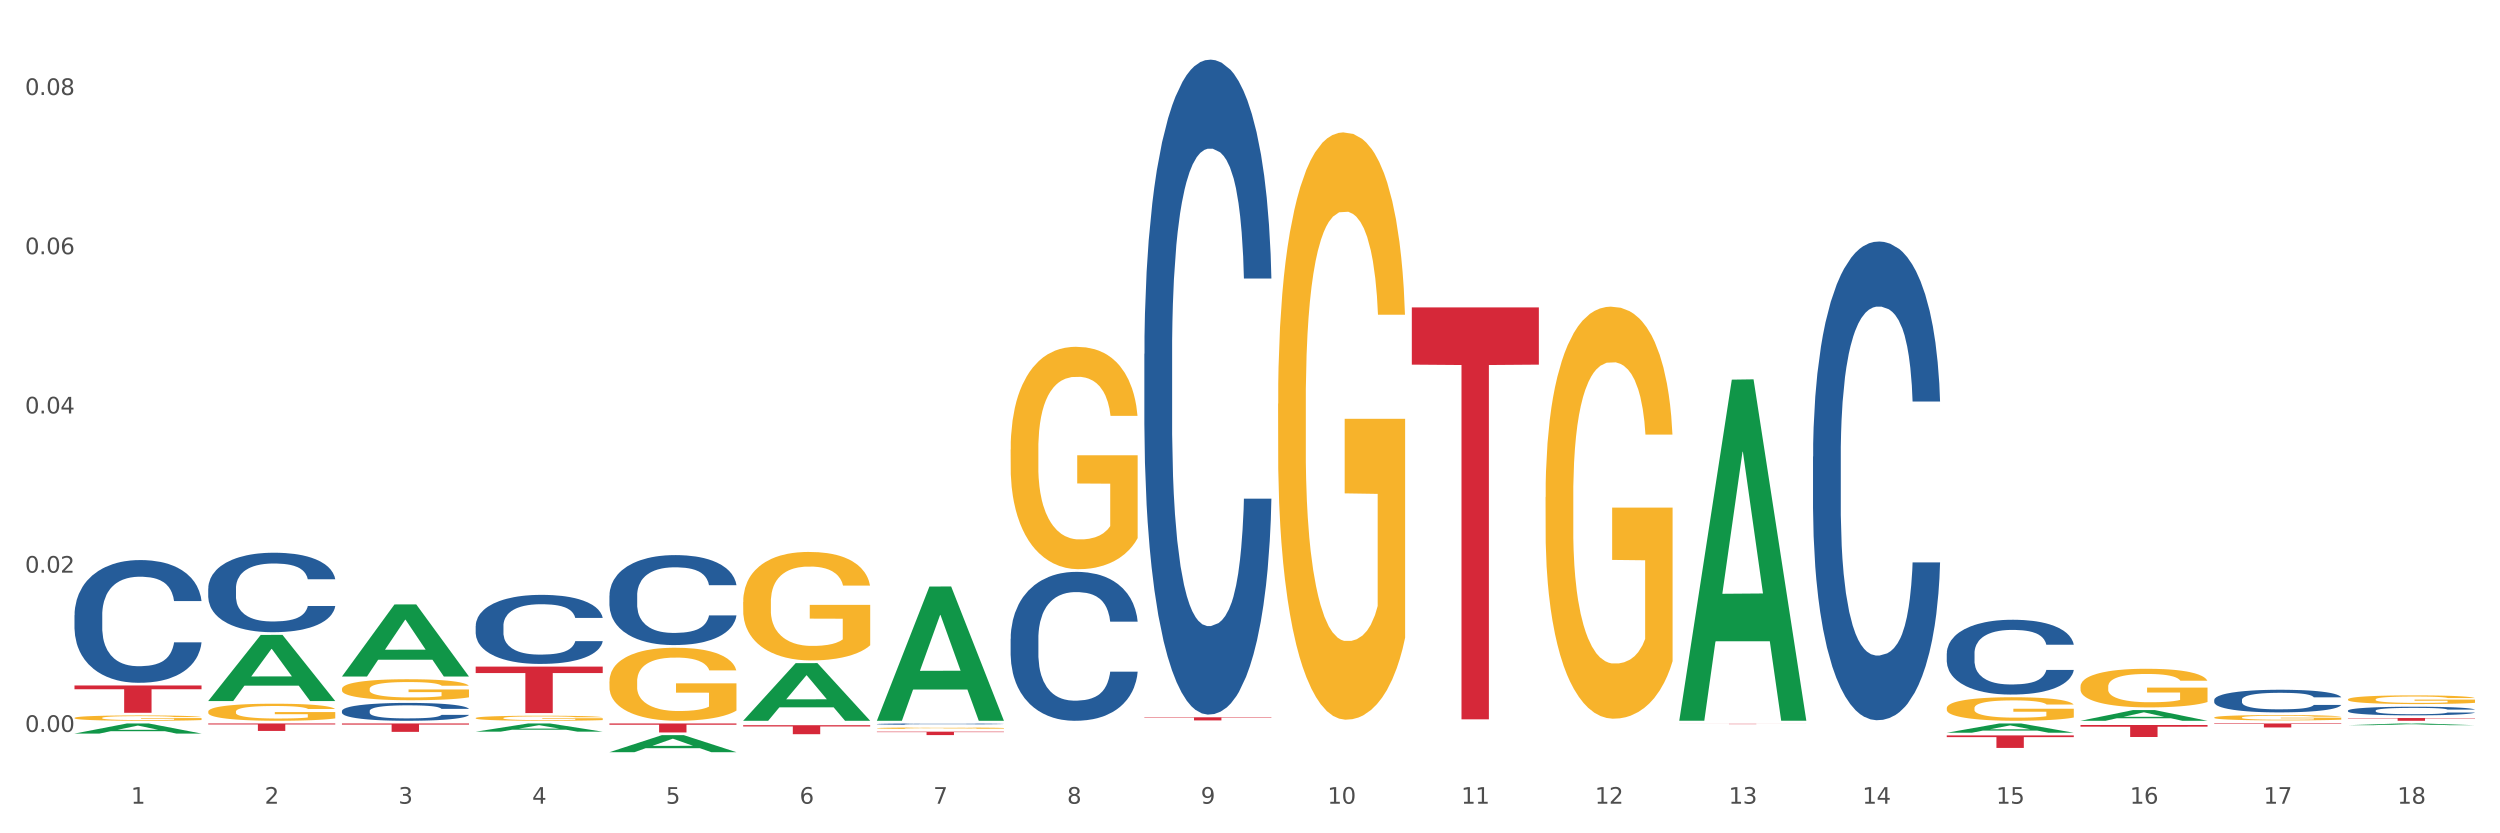 <?xml version="1.0" encoding="utf-8" standalone="no"?>
<!DOCTYPE svg PUBLIC "-//W3C//DTD SVG 1.1//EN"
  "http://www.w3.org/Graphics/SVG/1.1/DTD/svg11.dtd">
<svg xmlns:xlink="http://www.w3.org/1999/xlink" width="1080pt" height="360pt" viewBox="0 0 1080 360" xmlns="http://www.w3.org/2000/svg" version="1.1">
 <rect x="0" y="0" width="1080" height="360" fill="#333333" stroke="none"/>
 <defs>
  <style type="text/css">*{stroke-linejoin: round; stroke-linecap: butt}</style>
 </defs>
 <g id="figure_1">
  <g id="patch_1">
   <path d="M 0 360 
L 1080 360 
L 1080 0 
L 0 0 
z
" style="fill: #ffffff; stroke: #ffffff; stroke-linejoin: miter"/>
  </g>
  <g id="axes_1">
   <g id="matplotlib.axis_1">
    <g id="xtick_1">
     <g id="text_1">
      <!-- 1 -->
      <g style="fill: #4d4d4d" transform="translate(56.563 347.204) scale(0.096 -0.096)">
       <defs>
        <path id="DejaVuSans-31" d="M 794 531 
L 1825 531 
L 1825 4091 
L 703 3866 
L 703 4441 
L 1819 4666 
L 2450 4666 
L 2450 531 
L 3481 531 
L 3481 0 
L 794 0 
L 794 531 
z
" transform="scale(0.016)"/>
       </defs>
       <use xlink:href="#DejaVuSans-31"/>
      </g>
     </g>
    </g>
    <g id="xtick_2">
     <g id="text_2">
      <!-- 2 -->
      <g style="fill: #4d4d4d" transform="translate(114.336 347.204) scale(0.096 -0.096)">
       <defs>
        <path id="DejaVuSans-32" d="M 1228 531 
L 3431 531 
L 3431 0 
L 469 0 
L 469 531 
Q 828 903 1448 1529 
Q 2069 2156 2228 2338 
Q 2531 2678 2651 2914 
Q 2772 3150 2772 3378 
Q 2772 3750 2511 3984 
Q 2250 4219 1831 4219 
Q 1534 4219 1204 4116 
Q 875 4013 500 3803 
L 500 4441 
Q 881 4594 1212 4672 
Q 1544 4750 1819 4750 
Q 2544 4750 2975 4387 
Q 3406 4025 3406 3419 
Q 3406 3131 3298 2873 
Q 3191 2616 2906 2266 
Q 2828 2175 2409 1742 
Q 1991 1309 1228 531 
z
" transform="scale(0.016)"/>
       </defs>
       <use xlink:href="#DejaVuSans-32"/>
      </g>
     </g>
    </g>
    <g id="xtick_3">
     <g id="text_3">
      <!-- 3 -->
      <g style="fill: #4d4d4d" transform="translate(172.109 347.204) scale(0.096 -0.096)">
       <defs>
        <path id="DejaVuSans-33" d="M 2597 2516 
Q 3050 2419 3304 2112 
Q 3559 1806 3559 1356 
Q 3559 666 3084 287 
Q 2609 -91 1734 -91 
Q 1441 -91 1130 -33 
Q 819 25 488 141 
L 488 750 
Q 750 597 1062 519 
Q 1375 441 1716 441 
Q 2309 441 2620 675 
Q 2931 909 2931 1356 
Q 2931 1769 2642 2001 
Q 2353 2234 1838 2234 
L 1294 2234 
L 1294 2753 
L 1863 2753 
Q 2328 2753 2575 2939 
Q 2822 3125 2822 3475 
Q 2822 3834 2567 4026 
Q 2313 4219 1838 4219 
Q 1578 4219 1281 4162 
Q 984 4106 628 3988 
L 628 4550 
Q 988 4650 1302 4700 
Q 1616 4750 1894 4750 
Q 2613 4750 3031 4423 
Q 3450 4097 3450 3541 
Q 3450 3153 3228 2886 
Q 3006 2619 2597 2516 
z
" transform="scale(0.016)"/>
       </defs>
       <use xlink:href="#DejaVuSans-33"/>
      </g>
     </g>
    </g>
    <g id="xtick_4">
     <g id="text_4">
      <!-- 4 -->
      <g style="fill: #4d4d4d" transform="translate(229.882 347.204) scale(0.096 -0.096)">
       <defs>
        <path id="DejaVuSans-34" d="M 2419 4116 
L 825 1625 
L 2419 1625 
L 2419 4116 
z
M 2253 4666 
L 3047 4666 
L 3047 1625 
L 3713 1625 
L 3713 1100 
L 3047 1100 
L 3047 0 
L 2419 0 
L 2419 1100 
L 313 1100 
L 313 1709 
L 2253 4666 
z
" transform="scale(0.016)"/>
       </defs>
       <use xlink:href="#DejaVuSans-34"/>
      </g>
     </g>
    </g>
    <g id="xtick_5">
     <g id="text_5">
      <!-- 5 -->
      <g style="fill: #4d4d4d" transform="translate(287.655 347.204) scale(0.096 -0.096)">
       <defs>
        <path id="DejaVuSans-35" d="M 691 4666 
L 3169 4666 
L 3169 4134 
L 1269 4134 
L 1269 2991 
Q 1406 3038 1543 3061 
Q 1681 3084 1819 3084 
Q 2600 3084 3056 2656 
Q 3513 2228 3513 1497 
Q 3513 744 3044 326 
Q 2575 -91 1722 -91 
Q 1428 -91 1123 -41 
Q 819 9 494 109 
L 494 744 
Q 775 591 1075 516 
Q 1375 441 1709 441 
Q 2250 441 2565 725 
Q 2881 1009 2881 1497 
Q 2881 1984 2565 2268 
Q 2250 2553 1709 2553 
Q 1456 2553 1204 2497 
Q 953 2441 691 2322 
L 691 4666 
z
" transform="scale(0.016)"/>
       </defs>
       <use xlink:href="#DejaVuSans-35"/>
      </g>
     </g>
    </g>
    <g id="xtick_6">
     <g id="text_6">
      <!-- 6 -->
      <g style="fill: #4d4d4d" transform="translate(345.428 347.204) scale(0.096 -0.096)">
       <defs>
        <path id="DejaVuSans-36" d="M 2113 2584 
Q 1688 2584 1439 2293 
Q 1191 2003 1191 1497 
Q 1191 994 1439 701 
Q 1688 409 2113 409 
Q 2538 409 2786 701 
Q 3034 994 3034 1497 
Q 3034 2003 2786 2293 
Q 2538 2584 2113 2584 
z
M 3366 4563 
L 3366 3988 
Q 3128 4100 2886 4159 
Q 2644 4219 2406 4219 
Q 1781 4219 1451 3797 
Q 1122 3375 1075 2522 
Q 1259 2794 1537 2939 
Q 1816 3084 2150 3084 
Q 2853 3084 3261 2657 
Q 3669 2231 3669 1497 
Q 3669 778 3244 343 
Q 2819 -91 2113 -91 
Q 1303 -91 875 529 
Q 447 1150 447 2328 
Q 447 3434 972 4092 
Q 1497 4750 2381 4750 
Q 2619 4750 2861 4703 
Q 3103 4656 3366 4563 
z
" transform="scale(0.016)"/>
       </defs>
       <use xlink:href="#DejaVuSans-36"/>
      </g>
     </g>
    </g>
    <g id="xtick_7">
     <g id="text_7">
      <!-- 7 -->
      <g style="fill: #4d4d4d" transform="translate(403.201 347.204) scale(0.096 -0.096)">
       <defs>
        <path id="DejaVuSans-37" d="M 525 4666 
L 3525 4666 
L 3525 4397 
L 1831 0 
L 1172 0 
L 2766 4134 
L 525 4134 
L 525 4666 
z
" transform="scale(0.016)"/>
       </defs>
       <use xlink:href="#DejaVuSans-37"/>
      </g>
     </g>
    </g>
    <g id="xtick_8">
     <g id="text_8">
      <!-- 8 -->
      <g style="fill: #4d4d4d" transform="translate(460.974 347.204) scale(0.096 -0.096)">
       <defs>
        <path id="DejaVuSans-38" d="M 2034 2216 
Q 1584 2216 1326 1975 
Q 1069 1734 1069 1313 
Q 1069 891 1326 650 
Q 1584 409 2034 409 
Q 2484 409 2743 651 
Q 3003 894 3003 1313 
Q 3003 1734 2745 1975 
Q 2488 2216 2034 2216 
z
M 1403 2484 
Q 997 2584 770 2862 
Q 544 3141 544 3541 
Q 544 4100 942 4425 
Q 1341 4750 2034 4750 
Q 2731 4750 3128 4425 
Q 3525 4100 3525 3541 
Q 3525 3141 3298 2862 
Q 3072 2584 2669 2484 
Q 3125 2378 3379 2068 
Q 3634 1759 3634 1313 
Q 3634 634 3220 271 
Q 2806 -91 2034 -91 
Q 1263 -91 848 271 
Q 434 634 434 1313 
Q 434 1759 690 2068 
Q 947 2378 1403 2484 
z
M 1172 3481 
Q 1172 3119 1398 2916 
Q 1625 2713 2034 2713 
Q 2441 2713 2670 2916 
Q 2900 3119 2900 3481 
Q 2900 3844 2670 4047 
Q 2441 4250 2034 4250 
Q 1625 4250 1398 4047 
Q 1172 3844 1172 3481 
z
" transform="scale(0.016)"/>
       </defs>
       <use xlink:href="#DejaVuSans-38"/>
      </g>
     </g>
    </g>
    <g id="xtick_9">
     <g id="text_9">
      <!-- 9 -->
      <g style="fill: #4d4d4d" transform="translate(518.747 347.204) scale(0.096 -0.096)">
       <defs>
        <path id="DejaVuSans-39" d="M 703 97 
L 703 672 
Q 941 559 1184 500 
Q 1428 441 1663 441 
Q 2288 441 2617 861 
Q 2947 1281 2994 2138 
Q 2813 1869 2534 1725 
Q 2256 1581 1919 1581 
Q 1219 1581 811 2004 
Q 403 2428 403 3163 
Q 403 3881 828 4315 
Q 1253 4750 1959 4750 
Q 2769 4750 3195 4129 
Q 3622 3509 3622 2328 
Q 3622 1225 3098 567 
Q 2575 -91 1691 -91 
Q 1453 -91 1209 -44 
Q 966 3 703 97 
z
M 1959 2075 
Q 2384 2075 2632 2365 
Q 2881 2656 2881 3163 
Q 2881 3666 2632 3958 
Q 2384 4250 1959 4250 
Q 1534 4250 1286 3958 
Q 1038 3666 1038 3163 
Q 1038 2656 1286 2365 
Q 1534 2075 1959 2075 
z
" transform="scale(0.016)"/>
       </defs>
       <use xlink:href="#DejaVuSans-39"/>
      </g>
     </g>
    </g>
    <g id="xtick_10">
     <g id="text_10">
      <!-- 10 -->
      <g style="fill: #4d4d4d" transform="translate(573.466 347.204) scale(0.096 -0.096)">
       <defs>
        <path id="DejaVuSans-30" d="M 2034 4250 
Q 1547 4250 1301 3770 
Q 1056 3291 1056 2328 
Q 1056 1369 1301 889 
Q 1547 409 2034 409 
Q 2525 409 2770 889 
Q 3016 1369 3016 2328 
Q 3016 3291 2770 3770 
Q 2525 4250 2034 4250 
z
M 2034 4750 
Q 2819 4750 3233 4129 
Q 3647 3509 3647 2328 
Q 3647 1150 3233 529 
Q 2819 -91 2034 -91 
Q 1250 -91 836 529 
Q 422 1150 422 2328 
Q 422 3509 836 4129 
Q 1250 4750 2034 4750 
z
" transform="scale(0.016)"/>
       </defs>
       <use xlink:href="#DejaVuSans-31"/>
       <use xlink:href="#DejaVuSans-30" transform="translate(63.623 0)"/>
      </g>
     </g>
    </g>
    <g id="xtick_11">
     <g id="text_11">
      <!-- 11 -->
      <g style="fill: #4d4d4d" transform="translate(631.239 347.204) scale(0.096 -0.096)">
       <use xlink:href="#DejaVuSans-31"/>
       <use xlink:href="#DejaVuSans-31" transform="translate(63.623 0)"/>
      </g>
     </g>
    </g>
    <g id="xtick_12">
     <g id="text_12">
      <!-- 12 -->
      <g style="fill: #4d4d4d" transform="translate(689.012 347.204) scale(0.096 -0.096)">
       <use xlink:href="#DejaVuSans-31"/>
       <use xlink:href="#DejaVuSans-32" transform="translate(63.623 0)"/>
      </g>
     </g>
    </g>
    <g id="xtick_13">
     <g id="text_13">
      <!-- 13 -->
      <g style="fill: #4d4d4d" transform="translate(746.785 347.204) scale(0.096 -0.096)">
       <use xlink:href="#DejaVuSans-31"/>
       <use xlink:href="#DejaVuSans-33" transform="translate(63.623 0)"/>
      </g>
     </g>
    </g>
    <g id="xtick_14">
     <g id="text_14">
      <!-- 14 -->
      <g style="fill: #4d4d4d" transform="translate(804.558 347.204) scale(0.096 -0.096)">
       <use xlink:href="#DejaVuSans-31"/>
       <use xlink:href="#DejaVuSans-34" transform="translate(63.623 0)"/>
      </g>
     </g>
    </g>
    <g id="xtick_15">
     <g id="text_15">
      <!-- 15 -->
      <g style="fill: #4d4d4d" transform="translate(862.331 347.204) scale(0.096 -0.096)">
       <use xlink:href="#DejaVuSans-31"/>
       <use xlink:href="#DejaVuSans-35" transform="translate(63.623 0)"/>
      </g>
     </g>
    </g>
    <g id="xtick_16">
     <g id="text_16">
      <!-- 16 -->
      <g style="fill: #4d4d4d" transform="translate(920.104 347.204) scale(0.096 -0.096)">
       <use xlink:href="#DejaVuSans-31"/>
       <use xlink:href="#DejaVuSans-36" transform="translate(63.623 0)"/>
      </g>
     </g>
    </g>
    <g id="xtick_17">
     <g id="text_17">
      <!-- 17 -->
      <g style="fill: #4d4d4d" transform="translate(977.877 347.204) scale(0.096 -0.096)">
       <use xlink:href="#DejaVuSans-31"/>
       <use xlink:href="#DejaVuSans-37" transform="translate(63.623 0)"/>
      </g>
     </g>
    </g>
    <g id="xtick_18">
     <g id="text_18">
      <!-- 18 -->
      <g style="fill: #4d4d4d" transform="translate(1035.65 347.204) scale(0.096 -0.096)">
       <use xlink:href="#DejaVuSans-31"/>
       <use xlink:href="#DejaVuSans-38" transform="translate(63.623 0)"/>
      </g>
     </g>
    </g>
    <g id="xtick_19"/>
    <g id="xtick_20"/>
    <g id="xtick_21"/>
    <g id="xtick_22"/>
    <g id="xtick_23"/>
    <g id="xtick_24"/>
    <g id="xtick_25"/>
    <g id="xtick_26"/>
    <g id="xtick_27"/>
    <g id="xtick_28"/>
    <g id="xtick_29"/>
    <g id="xtick_30"/>
    <g id="xtick_31"/>
    <g id="xtick_32"/>
    <g id="xtick_33"/>
    <g id="xtick_34"/>
    <g id="xtick_35"/>
   </g>
   <g id="matplotlib.axis_2">
    <g id="ytick_1">
     <g id="text_19">
      <!-- 0.00 -->
      <g style="fill: #4d4d4d" transform="translate(10.8 316.178) scale(0.096 -0.096)">
       <defs>
        <path id="DejaVuSans-2e" d="M 684 794 
L 1344 794 
L 1344 0 
L 684 0 
L 684 794 
z
" transform="scale(0.016)"/>
       </defs>
       <use xlink:href="#DejaVuSans-30"/>
       <use xlink:href="#DejaVuSans-2e" transform="translate(63.623 0)"/>
       <use xlink:href="#DejaVuSans-30" transform="translate(95.41 0)"/>
       <use xlink:href="#DejaVuSans-30" transform="translate(159.033 0)"/>
      </g>
     </g>
    </g>
    <g id="ytick_2">
     <g id="text_20">
      <!-- 0.02 -->
      <g style="fill: #4d4d4d" transform="translate(10.8 247.393) scale(0.096 -0.096)">
       <use xlink:href="#DejaVuSans-30"/>
       <use xlink:href="#DejaVuSans-2e" transform="translate(63.623 0)"/>
       <use xlink:href="#DejaVuSans-30" transform="translate(95.41 0)"/>
       <use xlink:href="#DejaVuSans-32" transform="translate(159.033 0)"/>
      </g>
     </g>
    </g>
    <g id="ytick_3">
     <g id="text_21">
      <!-- 0.04 -->
      <g style="fill: #4d4d4d" transform="translate(10.8 178.608) scale(0.096 -0.096)">
       <use xlink:href="#DejaVuSans-30"/>
       <use xlink:href="#DejaVuSans-2e" transform="translate(63.623 0)"/>
       <use xlink:href="#DejaVuSans-30" transform="translate(95.41 0)"/>
       <use xlink:href="#DejaVuSans-34" transform="translate(159.033 0)"/>
      </g>
     </g>
    </g>
    <g id="ytick_4">
     <g id="text_22">
      <!-- 0.06 -->
      <g style="fill: #4d4d4d" transform="translate(10.8 109.822) scale(0.096 -0.096)">
       <use xlink:href="#DejaVuSans-30"/>
       <use xlink:href="#DejaVuSans-2e" transform="translate(63.623 0)"/>
       <use xlink:href="#DejaVuSans-30" transform="translate(95.41 0)"/>
       <use xlink:href="#DejaVuSans-36" transform="translate(159.033 0)"/>
      </g>
     </g>
    </g>
    <g id="ytick_5">
     <g id="text_23">
      <!-- 0.08 -->
      <g style="fill: #4d4d4d" transform="translate(10.8 41.037) scale(0.096 -0.096)">
       <use xlink:href="#DejaVuSans-30"/>
       <use xlink:href="#DejaVuSans-2e" transform="translate(63.623 0)"/>
       <use xlink:href="#DejaVuSans-30" transform="translate(95.41 0)"/>
       <use xlink:href="#DejaVuSans-38" transform="translate(159.033 0)"/>
      </g>
     </g>
    </g>
    <g id="ytick_6"/>
    <g id="ytick_7"/>
    <g id="ytick_8"/>
    <g id="ytick_9"/>
   </g>
   <g id="PolyCollection_1">
    <path d="M 147.721 297.622 
L 147.786 297.613 
L 147.786 297.315 
L 147.915 297.057 
L 148.563 296.435 
L 149.535 295.921 
L 150.248 295.647 
L 150.961 295.423 
L 151.803 295.199 
L 152.84 294.967 
L 154.719 294.627 
L 155.886 294.452 
L 157.311 294.27 
L 159.903 294.004 
L 161.782 293.855 
L 163.726 293.731 
L 166.901 293.581 
L 168.975 293.515 
L 171.178 293.465 
L 173.835 293.432 
L 175.844 293.424 
L 180.25 293.449 
L 184.008 293.523 
L 185.822 293.581 
L 188.155 293.681 
L 189.386 293.747 
L 191.395 293.88 
L 193.469 294.054 
L 194.894 294.204 
L 197.033 294.486 
L 198.653 294.768 
L 200.143 295.116 
L 200.921 295.357 
L 201.504 295.581 
L 202.022 295.838 
L 202.54 296.244 
L 190.877 296.244 
L 190.423 295.954 
L 189.71 295.68 
L 188.674 295.415 
L 187.766 295.249 
L 186.211 295.041 
L 184.786 294.909 
L 183.295 294.809 
L 181.481 294.726 
L 180.055 294.685 
L 178.047 294.652 
L 174.094 294.66 
L 171.437 294.726 
L 169.623 294.809 
L 168.456 294.884 
L 167.42 294.967 
L 166.253 295.083 
L 164.893 295.257 
L 163.921 295.415 
L 162.949 295.614 
L 162.171 295.813 
L 161.458 296.045 
L 160.875 296.294 
L 160.421 296.551 
L 160.033 296.867 
L 159.709 297.389 
L 159.709 298.526 
L 159.838 298.783 
L 160.162 299.123 
L 160.551 299.38 
L 161.199 299.687 
L 161.782 299.895 
L 162.884 300.193 
L 164.115 300.442 
L 165.087 300.6 
L 166.059 300.733 
L 167.744 300.915 
L 169.623 301.065 
L 171.243 301.156 
L 173.446 301.239 
L 174.936 301.272 
L 176.232 301.289 
L 179.407 301.289 
L 181.675 301.264 
L 184.203 301.206 
L 186.146 301.131 
L 187.766 301.04 
L 189.581 300.89 
L 190.747 300.749 
L 190.747 299.015 
L 176.491 299.007 
L 176.491 297.854 
L 202.605 297.854 
L 202.605 301.239 
L 201.504 301.413 
L 200.273 301.571 
L 198.977 301.712 
L 197.033 301.886 
L 194.7 302.052 
L 192.626 302.168 
L 190.423 302.268 
L 187.831 302.359 
L 184.462 302.442 
L 182.388 302.475 
L 179.796 302.5 
L 176.751 302.508 
L 174.094 302.492 
L 171.502 302.45 
L 168.78 302.375 
L 166.124 302.268 
L 164.115 302.16 
L 162.106 302.027 
L 159.968 301.853 
L 158.283 301.687 
L 156.987 301.537 
L 155.562 301.347 
L 154.006 301.098 
L 152.84 300.874 
L 151.803 300.641 
L 150.702 300.343 
L 149.924 300.086 
L 149.147 299.762 
L 148.693 299.521 
L 148.175 299.148 
L 147.786 298.625 
L 147.721 297.622 
z
" clip-path="url(#p4579aee1ba)" style="fill: #f7b32b"/>
    <path d="M 205.494 310.202 
L 205.559 310.2 
L 205.559 310.128 
L 205.688 310.066 
L 206.336 309.916 
L 207.308 309.791 
L 208.021 309.725 
L 208.734 309.671 
L 209.576 309.617 
L 210.613 309.561 
L 212.492 309.478 
L 213.659 309.436 
L 215.084 309.392 
L 217.676 309.328 
L 219.555 309.292 
L 221.499 309.262 
L 224.674 309.226 
L 226.748 309.21 
L 228.951 309.198 
L 231.608 309.19 
L 233.616 309.188 
L 238.023 309.194 
L 241.781 309.212 
L 243.595 309.226 
L 245.928 309.25 
L 247.159 309.266 
L 249.168 309.298 
L 251.242 309.34 
L 252.667 309.376 
L 254.806 309.444 
L 256.426 309.513 
L 257.916 309.597 
L 258.694 309.655 
L 259.277 309.709 
L 259.795 309.771 
L 260.313 309.87 
L 248.65 309.87 
L 248.196 309.799 
L 247.483 309.733 
L 246.447 309.669 
L 245.539 309.629 
L 243.984 309.579 
L 242.559 309.547 
L 241.068 309.523 
L 239.254 309.502 
L 237.828 309.492 
L 235.82 309.484 
L 231.867 309.486 
L 229.21 309.502 
L 227.396 309.523 
L 226.229 309.541 
L 225.193 309.561 
L 224.026 309.589 
L 222.666 309.631 
L 221.694 309.669 
L 220.722 309.717 
L 219.944 309.765 
L 219.231 309.821 
L 218.648 309.882 
L 218.194 309.944 
L 217.806 310.02 
L 217.482 310.146 
L 217.482 310.421 
L 217.611 310.483 
L 217.935 310.566 
L 218.324 310.628 
L 218.972 310.702 
L 219.555 310.752 
L 220.657 310.824 
L 221.888 310.884 
L 222.86 310.923 
L 223.832 310.955 
L 225.517 310.999 
L 227.396 311.035 
L 229.016 311.057 
L 231.219 311.077 
L 232.709 311.085 
L 234.005 311.089 
L 237.18 311.089 
L 239.448 311.083 
L 241.975 311.069 
L 243.919 311.051 
L 245.539 311.029 
L 247.354 310.993 
L 248.52 310.959 
L 248.52 310.539 
L 234.264 310.537 
L 234.264 310.259 
L 260.378 310.259 
L 260.378 311.077 
L 259.277 311.119 
L 258.046 311.157 
L 256.75 311.191 
L 254.806 311.233 
L 252.473 311.274 
L 250.399 311.302 
L 248.196 311.326 
L 245.604 311.348 
L 242.235 311.368 
L 240.161 311.376 
L 237.569 311.382 
L 234.524 311.384 
L 231.867 311.38 
L 229.275 311.37 
L 226.553 311.352 
L 223.897 311.326 
L 221.888 311.3 
L 219.879 311.268 
L 217.741 311.225 
L 216.056 311.185 
L 214.76 311.149 
L 213.335 311.103 
L 211.779 311.043 
L 210.613 310.989 
L 209.576 310.933 
L 208.475 310.86 
L 207.697 310.798 
L 206.92 310.72 
L 206.466 310.662 
L 205.948 310.572 
L 205.559 310.445 
L 205.494 310.202 
z
" clip-path="url(#p4579aee1ba)" style="fill: #f7b32b"/>
    <path d="M 263.267 294.406 
L 263.332 294.377 
L 263.332 293.339 
L 263.461 292.445 
L 264.109 290.283 
L 265.081 288.496 
L 265.794 287.545 
L 266.507 286.767 
L 267.349 285.988 
L 268.386 285.181 
L 270.265 283.999 
L 271.432 283.394 
L 272.857 282.76 
L 275.449 281.838 
L 277.328 281.319 
L 279.272 280.886 
L 282.447 280.367 
L 284.521 280.137 
L 286.724 279.964 
L 289.381 279.849 
L 291.389 279.82 
L 295.796 279.906 
L 299.554 280.166 
L 301.368 280.367 
L 303.701 280.713 
L 304.932 280.944 
L 306.941 281.405 
L 309.015 282.011 
L 310.44 282.529 
L 312.579 283.509 
L 314.199 284.49 
L 315.689 285.7 
L 316.466 286.536 
L 317.05 287.314 
L 317.568 288.208 
L 318.086 289.62 
L 306.423 289.62 
L 305.969 288.612 
L 305.256 287.66 
L 304.22 286.738 
L 303.312 286.161 
L 301.757 285.441 
L 300.332 284.98 
L 298.841 284.634 
L 297.027 284.345 
L 295.601 284.201 
L 293.593 284.086 
L 289.64 284.115 
L 286.983 284.345 
L 285.169 284.634 
L 284.002 284.893 
L 282.966 285.181 
L 281.799 285.585 
L 280.439 286.19 
L 279.467 286.738 
L 278.495 287.43 
L 277.717 288.122 
L 277.004 288.929 
L 276.421 289.793 
L 275.967 290.687 
L 275.579 291.782 
L 275.255 293.598 
L 275.255 297.548 
L 275.384 298.441 
L 275.708 299.623 
L 276.097 300.517 
L 276.745 301.583 
L 277.328 302.304 
L 278.43 303.341 
L 279.661 304.206 
L 280.633 304.754 
L 281.605 305.215 
L 283.29 305.849 
L 285.169 306.368 
L 286.789 306.685 
L 288.992 306.974 
L 290.482 307.089 
L 291.778 307.146 
L 294.953 307.146 
L 297.221 307.06 
L 299.748 306.858 
L 301.692 306.599 
L 303.312 306.282 
L 305.127 305.763 
L 306.293 305.273 
L 306.293 299.248 
L 292.037 299.219 
L 292.037 295.213 
L 318.151 295.213 
L 318.151 306.974 
L 317.05 307.579 
L 315.819 308.127 
L 314.523 308.617 
L 312.579 309.222 
L 310.246 309.798 
L 308.172 310.202 
L 305.969 310.548 
L 303.377 310.865 
L 300.008 311.153 
L 297.934 311.269 
L 295.342 311.355 
L 292.297 311.384 
L 289.64 311.326 
L 287.048 311.182 
L 284.326 310.923 
L 281.67 310.548 
L 279.661 310.173 
L 277.652 309.712 
L 275.514 309.107 
L 273.829 308.53 
L 272.533 308.011 
L 271.108 307.348 
L 269.552 306.483 
L 268.386 305.705 
L 267.349 304.898 
L 266.248 303.86 
L 265.47 302.967 
L 264.692 301.843 
L 264.239 301.007 
L 263.721 299.709 
L 263.332 297.893 
L 263.267 294.406 
z
" clip-path="url(#p4579aee1ba)" style="fill: #f7b32b"/>
    <path d="M 321.04 260.097 
L 321.105 260.054 
L 321.105 258.513 
L 321.234 257.186 
L 321.882 253.976 
L 322.854 251.322 
L 323.567 249.909 
L 324.28 248.753 
L 325.122 247.598 
L 326.159 246.399 
L 328.038 244.644 
L 329.205 243.745 
L 330.63 242.803 
L 333.222 241.434 
L 335.101 240.663 
L 337.045 240.021 
L 340.22 239.251 
L 342.294 238.908 
L 344.497 238.651 
L 347.154 238.48 
L 349.162 238.437 
L 353.569 238.566 
L 357.327 238.951 
L 359.141 239.251 
L 361.474 239.764 
L 362.705 240.107 
L 364.714 240.792 
L 366.788 241.691 
L 368.213 242.461 
L 370.352 243.916 
L 371.972 245.372 
L 373.462 247.17 
L 374.239 248.411 
L 374.823 249.567 
L 375.341 250.894 
L 375.859 252.991 
L 364.196 252.991 
L 363.742 251.493 
L 363.029 250.08 
L 361.993 248.711 
L 361.085 247.855 
L 359.53 246.784 
L 358.105 246.099 
L 356.614 245.586 
L 354.8 245.158 
L 353.374 244.944 
L 351.366 244.773 
L 347.413 244.815 
L 344.756 245.158 
L 342.942 245.586 
L 341.775 245.971 
L 340.739 246.399 
L 339.572 246.998 
L 338.212 247.897 
L 337.24 248.711 
L 336.268 249.738 
L 335.49 250.765 
L 334.777 251.964 
L 334.194 253.248 
L 333.74 254.575 
L 333.352 256.202 
L 333.028 258.898 
L 333.028 264.763 
L 333.157 266.09 
L 333.481 267.845 
L 333.87 269.172 
L 334.518 270.755 
L 335.101 271.826 
L 336.203 273.367 
L 337.434 274.651 
L 338.406 275.464 
L 339.378 276.149 
L 341.063 277.091 
L 342.942 277.861 
L 344.562 278.332 
L 346.765 278.76 
L 348.255 278.931 
L 349.551 279.017 
L 352.726 279.017 
L 354.994 278.888 
L 357.521 278.589 
L 359.465 278.204 
L 361.085 277.733 
L 362.9 276.962 
L 364.066 276.234 
L 364.066 267.288 
L 349.81 267.245 
L 349.81 261.295 
L 375.924 261.295 
L 375.924 278.76 
L 374.823 279.659 
L 373.591 280.472 
L 372.296 281.2 
L 370.352 282.099 
L 368.019 282.955 
L 365.945 283.554 
L 363.742 284.068 
L 361.15 284.539 
L 357.781 284.967 
L 355.707 285.138 
L 353.115 285.266 
L 350.07 285.309 
L 347.413 285.224 
L 344.821 285.01 
L 342.099 284.624 
L 339.443 284.068 
L 337.434 283.511 
L 335.425 282.827 
L 333.287 281.928 
L 331.602 281.072 
L 330.306 280.301 
L 328.881 279.316 
L 327.325 278.032 
L 326.159 276.877 
L 325.122 275.678 
L 324.021 274.137 
L 323.243 272.81 
L 322.465 271.141 
L 322.012 269.899 
L 321.493 267.973 
L 321.105 265.276 
L 321.04 260.097 
z
" clip-path="url(#p4579aee1ba)" style="fill: #f7b32b"/>
    <path d="M 378.813 314.573 
L 378.878 314.572 
L 378.878 314.551 
L 379.007 314.532 
L 379.655 314.487 
L 380.627 314.449 
L 381.34 314.43 
L 382.053 314.413 
L 382.895 314.397 
L 383.932 314.38 
L 385.811 314.356 
L 386.977 314.343 
L 388.403 314.33 
L 390.995 314.31 
L 392.874 314.3 
L 394.818 314.29 
L 397.993 314.28 
L 400.067 314.275 
L 402.27 314.271 
L 404.927 314.269 
L 406.935 314.268 
L 411.342 314.27 
L 415.1 314.275 
L 416.914 314.28 
L 419.247 314.287 
L 420.478 314.292 
L 422.487 314.301 
L 424.561 314.314 
L 425.986 314.325 
L 428.125 314.345 
L 429.745 314.366 
L 431.235 314.391 
L 432.012 314.409 
L 432.596 314.425 
L 433.114 314.443 
L 433.632 314.473 
L 421.969 314.473 
L 421.515 314.452 
L 420.802 314.432 
L 419.766 314.413 
L 418.858 314.401 
L 417.303 314.386 
L 415.878 314.376 
L 414.387 314.369 
L 412.573 314.363 
L 411.147 314.36 
L 409.139 314.357 
L 405.186 314.358 
L 402.529 314.363 
L 400.715 314.369 
L 399.548 314.374 
L 398.512 314.38 
L 397.345 314.389 
L 395.984 314.401 
L 395.013 314.413 
L 394.041 314.427 
L 393.263 314.442 
L 392.55 314.459 
L 391.967 314.477 
L 391.513 314.495 
L 391.125 314.518 
L 390.801 314.556 
L 390.801 314.639 
L 390.93 314.657 
L 391.254 314.682 
L 391.643 314.701 
L 392.291 314.723 
L 392.874 314.738 
L 393.976 314.76 
L 395.207 314.778 
L 396.179 314.789 
L 397.151 314.799 
L 398.836 314.812 
L 400.715 314.823 
L 402.335 314.829 
L 404.538 314.835 
L 406.028 314.838 
L 407.324 314.839 
L 410.499 314.839 
L 412.767 314.837 
L 415.294 314.833 
L 417.238 314.828 
L 418.858 314.821 
L 420.673 314.81 
L 421.839 314.8 
L 421.839 314.674 
L 407.583 314.673 
L 407.583 314.59 
L 433.697 314.59 
L 433.697 314.835 
L 432.596 314.848 
L 431.364 314.86 
L 430.068 314.87 
L 428.125 314.882 
L 425.792 314.894 
L 423.718 314.903 
L 421.515 314.91 
L 418.923 314.917 
L 415.554 314.923 
L 413.48 314.925 
L 410.888 314.927 
L 407.843 314.928 
L 405.186 314.926 
L 402.594 314.923 
L 399.872 314.918 
L 397.216 314.91 
L 395.207 314.902 
L 393.198 314.893 
L 391.06 314.88 
L 389.375 314.868 
L 388.079 314.857 
L 386.654 314.843 
L 385.098 314.825 
L 383.932 314.809 
L 382.895 314.792 
L 381.794 314.77 
L 381.016 314.752 
L 380.238 314.728 
L 379.785 314.711 
L 379.266 314.684 
L 378.878 314.646 
L 378.813 314.573 
z
" clip-path="url(#p4579aee1ba)" style="fill: #f7b32b"/>
    <path d="M 436.586 194.212 
L 436.651 194.124 
L 436.651 190.966 
L 436.78 188.245 
L 437.428 181.664 
L 438.4 176.224 
L 439.113 173.328 
L 439.826 170.959 
L 440.668 168.59 
L 441.705 166.133 
L 443.584 162.536 
L 444.75 160.693 
L 446.176 158.763 
L 448.768 155.955 
L 450.647 154.375 
L 452.591 153.059 
L 455.766 151.48 
L 457.84 150.778 
L 460.043 150.251 
L 462.7 149.9 
L 464.708 149.812 
L 469.115 150.076 
L 472.873 150.865 
L 474.687 151.48 
L 477.02 152.533 
L 478.251 153.235 
L 480.26 154.638 
L 482.334 156.481 
L 483.759 158.061 
L 485.898 161.044 
L 487.517 164.027 
L 489.008 167.713 
L 489.785 170.257 
L 490.369 172.627 
L 490.887 175.347 
L 491.405 179.646 
L 479.742 179.646 
L 479.288 176.575 
L 478.575 173.679 
L 477.539 170.872 
L 476.631 169.117 
L 475.076 166.923 
L 473.651 165.519 
L 472.16 164.466 
L 470.346 163.589 
L 468.92 163.15 
L 466.912 162.799 
L 462.959 162.887 
L 460.302 163.589 
L 458.488 164.466 
L 457.321 165.256 
L 456.285 166.133 
L 455.118 167.362 
L 453.757 169.204 
L 452.785 170.872 
L 451.814 172.977 
L 451.036 175.083 
L 450.323 177.54 
L 449.74 180.173 
L 449.286 182.893 
L 448.898 186.227 
L 448.574 191.755 
L 448.574 203.777 
L 448.703 206.497 
L 449.027 210.094 
L 449.416 212.814 
L 450.064 216.061 
L 450.647 218.255 
L 451.749 221.414 
L 452.98 224.046 
L 453.952 225.713 
L 454.924 227.117 
L 456.609 229.047 
L 458.488 230.627 
L 460.108 231.592 
L 462.311 232.47 
L 463.801 232.821 
L 465.097 232.996 
L 468.272 232.996 
L 470.54 232.733 
L 473.067 232.119 
L 475.011 231.329 
L 476.631 230.364 
L 478.446 228.784 
L 479.612 227.293 
L 479.612 208.954 
L 465.356 208.866 
L 465.356 196.669 
L 491.47 196.669 
L 491.47 232.47 
L 490.369 234.312 
L 489.137 235.979 
L 487.841 237.471 
L 485.898 239.314 
L 483.565 241.069 
L 481.491 242.297 
L 479.288 243.35 
L 476.696 244.315 
L 473.327 245.193 
L 471.253 245.544 
L 468.661 245.807 
L 465.616 245.895 
L 462.959 245.719 
L 460.367 245.281 
L 457.645 244.491 
L 454.989 243.35 
L 452.98 242.209 
L 450.971 240.806 
L 448.833 238.963 
L 447.148 237.208 
L 445.852 235.628 
L 444.426 233.61 
L 442.871 230.978 
L 441.705 228.609 
L 440.668 226.152 
L 439.567 222.993 
L 438.789 220.273 
L 438.011 216.851 
L 437.558 214.306 
L 437.039 210.357 
L 436.651 204.829 
L 436.586 194.212 
z
" clip-path="url(#p4579aee1ba)" style="fill: #f7b32b"/>
    <path d="M 956.543 309.971 
L 956.607 309.969 
L 956.607 309.892 
L 956.737 309.827 
L 957.385 309.668 
L 958.357 309.537 
L 959.07 309.467 
L 959.783 309.41 
L 960.625 309.352 
L 961.662 309.293 
L 963.541 309.206 
L 964.707 309.162 
L 966.133 309.115 
L 968.725 309.047 
L 970.604 309.009 
L 972.548 308.978 
L 975.723 308.939 
L 977.797 308.922 
L 980 308.91 
L 982.656 308.901 
L 984.665 308.899 
L 989.072 308.906 
L 992.83 308.925 
L 994.644 308.939 
L 996.977 308.965 
L 998.208 308.982 
L 1000.217 309.016 
L 1002.29 309.06 
L 1003.716 309.098 
L 1005.854 309.17 
L 1007.474 309.242 
L 1008.965 309.331 
L 1009.742 309.393 
L 1010.325 309.45 
L 1010.844 309.515 
L 1011.362 309.619 
L 999.698 309.619 
L 999.245 309.545 
L 998.532 309.475 
L 997.495 309.407 
L 996.588 309.365 
L 995.033 309.312 
L 993.607 309.278 
L 992.117 309.253 
L 990.303 309.232 
L 988.877 309.221 
L 986.868 309.213 
L 982.916 309.215 
L 980.259 309.232 
L 978.445 309.253 
L 977.278 309.272 
L 976.241 309.293 
L 975.075 309.323 
L 973.714 309.367 
L 972.742 309.407 
L 971.77 309.458 
L 970.993 309.509 
L 970.28 309.568 
L 969.697 309.632 
L 969.243 309.698 
L 968.854 309.778 
L 968.53 309.911 
L 968.53 310.202 
L 968.66 310.267 
L 968.984 310.354 
L 969.373 310.42 
L 970.021 310.498 
L 970.604 310.551 
L 971.706 310.627 
L 972.937 310.691 
L 973.909 310.731 
L 974.881 310.765 
L 976.565 310.812 
L 978.445 310.85 
L 980.065 310.873 
L 982.268 310.894 
L 983.758 310.903 
L 985.054 310.907 
L 988.229 310.907 
L 990.497 310.901 
L 993.024 310.886 
L 994.968 310.867 
L 996.588 310.843 
L 998.403 310.805 
L 999.569 310.769 
L 999.569 310.327 
L 985.313 310.324 
L 985.313 310.03 
L 1011.427 310.03 
L 1011.427 310.894 
L 1010.325 310.939 
L 1009.094 310.979 
L 1007.798 311.015 
L 1005.854 311.059 
L 1003.522 311.102 
L 1001.448 311.131 
L 999.245 311.157 
L 996.653 311.18 
L 993.283 311.201 
L 991.21 311.21 
L 988.618 311.216 
L 985.572 311.218 
L 982.916 311.214 
L 980.324 311.203 
L 977.602 311.184 
L 974.945 311.157 
L 972.937 311.129 
L 970.928 311.095 
L 968.79 311.051 
L 967.105 311.009 
L 965.809 310.97 
L 964.383 310.922 
L 962.828 310.858 
L 961.662 310.801 
L 960.625 310.742 
L 959.523 310.665 
L 958.746 310.6 
L 957.968 310.517 
L 957.515 310.456 
L 956.996 310.36 
L 956.607 310.227 
L 956.543 309.971 
z
" clip-path="url(#p4579aee1ba)" style="fill: #f7b32b"/>
    <path d="M 32.175 310.137 
L 32.24 310.135 
L 32.24 310.058 
L 32.369 309.993 
L 33.017 309.834 
L 33.989 309.703 
L 34.702 309.633 
L 35.415 309.576 
L 36.257 309.518 
L 37.294 309.459 
L 39.173 309.372 
L 40.34 309.328 
L 41.765 309.281 
L 44.357 309.214 
L 46.236 309.175 
L 48.18 309.144 
L 51.355 309.106 
L 53.429 309.089 
L 55.632 309.076 
L 58.289 309.067 
L 60.298 309.065 
L 64.704 309.072 
L 68.462 309.091 
L 70.277 309.106 
L 72.609 309.131 
L 73.84 309.148 
L 75.849 309.182 
L 77.923 309.226 
L 79.348 309.264 
L 81.487 309.336 
L 83.107 309.408 
L 84.597 309.497 
L 85.375 309.559 
L 85.958 309.616 
L 86.476 309.682 
L 86.995 309.785 
L 75.331 309.785 
L 74.877 309.711 
L 74.164 309.641 
L 73.128 309.574 
L 72.22 309.531 
L 70.665 309.478 
L 69.24 309.444 
L 67.749 309.419 
L 65.935 309.398 
L 64.509 309.387 
L 62.501 309.379 
L 58.548 309.381 
L 55.891 309.398 
L 54.077 309.419 
L 52.911 309.438 
L 51.874 309.459 
L 50.707 309.489 
L 49.347 309.533 
L 48.375 309.574 
L 47.403 309.624 
L 46.625 309.675 
L 45.912 309.734 
L 45.329 309.798 
L 44.876 309.864 
L 44.487 309.944 
L 44.163 310.077 
L 44.163 310.368 
L 44.292 310.433 
L 44.616 310.52 
L 45.005 310.586 
L 45.653 310.664 
L 46.236 310.717 
L 47.338 310.793 
L 48.569 310.857 
L 49.541 310.897 
L 50.513 310.931 
L 52.198 310.977 
L 54.077 311.015 
L 55.697 311.039 
L 57.9 311.06 
L 59.39 311.068 
L 60.686 311.073 
L 63.861 311.073 
L 66.129 311.066 
L 68.657 311.051 
L 70.601 311.032 
L 72.22 311.009 
L 74.035 310.971 
L 75.201 310.935 
L 75.201 310.492 
L 60.946 310.49 
L 60.946 310.196 
L 87.059 310.196 
L 87.059 311.06 
L 85.958 311.104 
L 84.727 311.145 
L 83.431 311.181 
L 81.487 311.225 
L 79.154 311.267 
L 77.08 311.297 
L 74.877 311.322 
L 72.285 311.346 
L 68.916 311.367 
L 66.842 311.375 
L 64.25 311.382 
L 61.205 311.384 
L 58.548 311.38 
L 55.956 311.369 
L 53.235 311.35 
L 50.578 311.322 
L 48.569 311.295 
L 46.56 311.261 
L 44.422 311.217 
L 42.737 311.174 
L 41.441 311.136 
L 40.016 311.087 
L 38.46 311.024 
L 37.294 310.967 
L 36.257 310.907 
L 35.156 310.831 
L 34.378 310.766 
L 33.601 310.683 
L 33.147 310.622 
L 32.629 310.526 
L 32.24 310.393 
L 32.175 310.137 
z
" clip-path="url(#p4579aee1ba)" style="fill: #f7b32b"/>
    <path d="M 89.948 307.414 
L 90.013 307.407 
L 90.013 307.164 
L 90.142 306.955 
L 90.79 306.45 
L 91.762 306.032 
L 92.475 305.81 
L 93.188 305.628 
L 94.03 305.446 
L 95.067 305.257 
L 96.946 304.981 
L 98.113 304.839 
L 99.538 304.691 
L 102.13 304.475 
L 104.009 304.354 
L 105.953 304.253 
L 109.128 304.131 
L 111.202 304.077 
L 113.405 304.037 
L 116.062 304.01 
L 118.071 304.003 
L 122.477 304.023 
L 126.235 304.084 
L 128.049 304.131 
L 130.382 304.212 
L 131.613 304.266 
L 133.622 304.374 
L 135.696 304.515 
L 137.121 304.637 
L 139.26 304.866 
L 140.88 305.095 
L 142.37 305.378 
L 143.148 305.574 
L 143.731 305.756 
L 144.249 305.965 
L 144.768 306.295 
L 133.104 306.295 
L 132.65 306.059 
L 131.937 305.837 
L 130.901 305.621 
L 129.993 305.486 
L 128.438 305.318 
L 127.013 305.21 
L 125.522 305.129 
L 123.708 305.061 
L 122.282 305.028 
L 120.274 305.001 
L 116.321 305.007 
L 113.664 305.061 
L 111.85 305.129 
L 110.684 305.189 
L 109.647 305.257 
L 108.48 305.351 
L 107.12 305.493 
L 106.148 305.621 
L 105.176 305.783 
L 104.398 305.944 
L 103.685 306.133 
L 103.102 306.335 
L 102.648 306.544 
L 102.26 306.8 
L 101.936 307.225 
L 101.936 308.148 
L 102.065 308.357 
L 102.389 308.634 
L 102.778 308.843 
L 103.426 309.092 
L 104.009 309.261 
L 105.111 309.503 
L 106.342 309.706 
L 107.314 309.834 
L 108.286 309.941 
L 109.971 310.09 
L 111.85 310.211 
L 113.47 310.285 
L 115.673 310.353 
L 117.163 310.38 
L 118.459 310.393 
L 121.634 310.393 
L 123.902 310.373 
L 126.43 310.326 
L 128.373 310.265 
L 129.993 310.191 
L 131.808 310.069 
L 132.974 309.955 
L 132.974 308.546 
L 118.719 308.539 
L 118.719 307.603 
L 144.832 307.603 
L 144.832 310.353 
L 143.731 310.494 
L 142.5 310.622 
L 141.204 310.737 
L 139.26 310.878 
L 136.927 311.013 
L 134.853 311.108 
L 132.65 311.188 
L 130.058 311.263 
L 126.689 311.33 
L 124.615 311.357 
L 122.023 311.377 
L 118.978 311.384 
L 116.321 311.37 
L 113.729 311.337 
L 111.007 311.276 
L 108.351 311.188 
L 106.342 311.101 
L 104.333 310.993 
L 102.195 310.851 
L 100.51 310.717 
L 99.214 310.595 
L 97.789 310.44 
L 96.233 310.238 
L 95.067 310.056 
L 94.03 309.867 
L 92.929 309.625 
L 92.151 309.416 
L 91.374 309.153 
L 90.92 308.957 
L 90.402 308.654 
L 90.013 308.229 
L 89.948 307.414 
z
" clip-path="url(#p4579aee1ba)" style="fill: #f7b32b"/>
    <path d="M 1014.316 313.287 
L 1014.372 313.286 
L 1037.005 312.532 
L 1046.398 312.531 
L 1069.2 313.289 
L 1058.336 313.289 
L 1053.414 313.112 
L 1030.045 313.112 
L 1029.876 313.115 
L 1025.123 313.289 
L 1014.316 313.289 
L 1014.316 313.287 
L 1032.988 313.007 
L 1050.471 313.006 
L 1041.814 312.692 
L 1041.701 312.691 
L 1041.588 312.693 
L 1032.931 313.006 
L 1032.988 313.007 
L 1014.316 313.287 
z
" clip-path="url(#p4579aee1ba)" style="fill: #109648"/>
    <path d="M 840.997 316.542 
L 841.053 316.538 
L 863.686 312.535 
L 873.079 312.531 
L 895.881 316.549 
L 885.017 316.549 
L 880.095 315.614 
L 856.726 315.614 
L 856.557 315.629 
L 851.804 316.549 
L 840.997 316.549 
L 840.997 316.542 
L 859.669 315.055 
L 877.152 315.051 
L 868.495 313.387 
L 868.382 313.38 
L 868.269 313.391 
L 859.612 315.051 
L 859.669 315.055 
L 840.997 316.542 
z
" clip-path="url(#p4579aee1ba)" style="fill: #109648"/>
    <path d="M 898.77 311.375 
L 898.826 311.371 
L 921.459 306.753 
L 930.852 306.748 
L 953.654 311.384 
L 942.79 311.384 
L 937.868 310.304 
L 914.499 310.304 
L 914.33 310.322 
L 909.577 311.384 
L 898.77 311.384 
L 898.77 311.375 
L 917.442 309.66 
L 934.925 309.656 
L 926.268 307.736 
L 926.155 307.728 
L 926.042 307.741 
L 917.385 309.656 
L 917.442 309.66 
L 898.77 311.375 
z
" clip-path="url(#p4579aee1ba)" style="fill: #109648"/>
    <path d="M 898.77 296.621 
L 898.835 296.605 
L 898.835 296.057 
L 898.964 295.584 
L 899.612 294.44 
L 900.584 293.495 
L 901.297 292.992 
L 902.01 292.58 
L 902.852 292.168 
L 903.889 291.742 
L 905.768 291.116 
L 906.934 290.796 
L 908.36 290.461 
L 910.952 289.973 
L 912.831 289.698 
L 914.775 289.47 
L 917.95 289.195 
L 920.024 289.073 
L 922.227 288.982 
L 924.884 288.921 
L 926.892 288.906 
L 931.299 288.951 
L 935.057 289.089 
L 936.871 289.195 
L 939.204 289.378 
L 940.435 289.5 
L 942.444 289.744 
L 944.517 290.064 
L 945.943 290.339 
L 948.081 290.857 
L 949.701 291.376 
L 951.192 292.016 
L 951.969 292.458 
L 952.552 292.87 
L 953.071 293.343 
L 953.589 294.09 
L 941.926 294.09 
L 941.472 293.556 
L 940.759 293.053 
L 939.722 292.565 
L 938.815 292.26 
L 937.26 291.879 
L 935.834 291.635 
L 934.344 291.452 
L 932.53 291.299 
L 931.104 291.223 
L 929.095 291.162 
L 925.143 291.177 
L 922.486 291.299 
L 920.672 291.452 
L 919.505 291.589 
L 918.468 291.742 
L 917.302 291.955 
L 915.941 292.275 
L 914.969 292.565 
L 913.997 292.931 
L 913.22 293.297 
L 912.507 293.724 
L 911.924 294.181 
L 911.47 294.654 
L 911.081 295.233 
L 910.757 296.194 
L 910.757 298.283 
L 910.887 298.755 
L 911.211 299.38 
L 911.6 299.853 
L 912.248 300.417 
L 912.831 300.798 
L 913.933 301.347 
L 915.164 301.805 
L 916.136 302.094 
L 917.108 302.338 
L 918.792 302.674 
L 920.672 302.948 
L 922.292 303.116 
L 924.495 303.268 
L 925.985 303.329 
L 927.281 303.36 
L 930.456 303.36 
L 932.724 303.314 
L 935.251 303.207 
L 937.195 303.07 
L 938.815 302.903 
L 940.63 302.628 
L 941.796 302.369 
L 941.796 299.182 
L 927.54 299.167 
L 927.54 297.048 
L 953.654 297.048 
L 953.654 303.268 
L 952.552 303.589 
L 951.321 303.878 
L 950.025 304.138 
L 948.081 304.458 
L 945.749 304.763 
L 943.675 304.976 
L 941.472 305.159 
L 938.88 305.327 
L 935.51 305.479 
L 933.437 305.54 
L 930.845 305.586 
L 927.799 305.601 
L 925.143 305.571 
L 922.551 305.495 
L 919.829 305.357 
L 917.172 305.159 
L 915.164 304.961 
L 913.155 304.717 
L 911.017 304.397 
L 909.332 304.092 
L 908.036 303.817 
L 906.61 303.467 
L 905.055 303.009 
L 903.889 302.598 
L 902.852 302.171 
L 901.75 301.622 
L 900.973 301.149 
L 900.195 300.554 
L 899.742 300.112 
L 899.223 299.426 
L 898.835 298.466 
L 898.77 296.621 
z
" clip-path="url(#p4579aee1ba)" style="fill: #f7b32b"/>
    <path d="M 840.997 305.908 
L 841.062 305.899 
L 841.062 305.564 
L 841.191 305.276 
L 841.839 304.578 
L 842.811 304.002 
L 843.524 303.695 
L 844.237 303.444 
L 845.079 303.193 
L 846.116 302.933 
L 847.995 302.552 
L 849.161 302.356 
L 850.587 302.152 
L 853.179 301.854 
L 855.058 301.687 
L 857.002 301.548 
L 860.177 301.38 
L 862.251 301.306 
L 864.454 301.25 
L 867.111 301.213 
L 869.119 301.204 
L 873.526 301.232 
L 877.284 301.315 
L 879.098 301.38 
L 881.431 301.492 
L 882.662 301.566 
L 884.671 301.715 
L 886.744 301.91 
L 888.17 302.078 
L 890.308 302.394 
L 891.928 302.71 
L 893.419 303.1 
L 894.196 303.37 
L 894.779 303.621 
L 895.298 303.909 
L 895.816 304.365 
L 884.153 304.365 
L 883.699 304.039 
L 882.986 303.732 
L 881.949 303.435 
L 881.042 303.249 
L 879.487 303.017 
L 878.061 302.868 
L 876.571 302.756 
L 874.757 302.663 
L 873.331 302.617 
L 871.322 302.58 
L 867.37 302.589 
L 864.713 302.663 
L 862.899 302.756 
L 861.732 302.84 
L 860.695 302.933 
L 859.529 303.063 
L 858.168 303.258 
L 857.196 303.435 
L 856.224 303.658 
L 855.447 303.881 
L 854.734 304.141 
L 854.151 304.42 
L 853.697 304.709 
L 853.308 305.062 
L 852.984 305.648 
L 852.984 306.921 
L 853.114 307.209 
L 853.438 307.591 
L 853.827 307.879 
L 854.475 308.223 
L 855.058 308.455 
L 856.16 308.79 
L 857.391 309.069 
L 858.363 309.246 
L 859.335 309.394 
L 861.019 309.599 
L 862.899 309.766 
L 864.519 309.868 
L 866.722 309.961 
L 868.212 309.999 
L 869.508 310.017 
L 872.683 310.017 
L 874.951 309.989 
L 877.478 309.924 
L 879.422 309.841 
L 881.042 309.738 
L 882.857 309.571 
L 884.023 309.413 
L 884.023 307.47 
L 869.767 307.461 
L 869.767 306.168 
L 895.881 306.168 
L 895.881 309.961 
L 894.779 310.157 
L 893.548 310.333 
L 892.252 310.491 
L 890.308 310.687 
L 887.976 310.873 
L 885.902 311.003 
L 883.699 311.114 
L 881.107 311.217 
L 877.737 311.309 
L 875.664 311.347 
L 873.072 311.375 
L 870.026 311.384 
L 867.37 311.365 
L 864.778 311.319 
L 862.056 311.235 
L 859.4 311.114 
L 857.391 310.993 
L 855.382 310.845 
L 853.244 310.649 
L 851.559 310.463 
L 850.263 310.296 
L 848.837 310.082 
L 847.282 309.803 
L 846.116 309.552 
L 845.079 309.292 
L 843.977 308.957 
L 843.2 308.669 
L 842.422 308.307 
L 841.969 308.037 
L 841.45 307.619 
L 841.062 307.033 
L 840.997 305.908 
z
" clip-path="url(#p4579aee1ba)" style="fill: #f7b32b"/>
    <path d="M 667.678 214.729 
L 667.743 214.567 
L 667.743 208.714 
L 667.872 203.674 
L 668.52 191.481 
L 669.492 181.402 
L 670.205 176.037 
L 670.918 171.647 
L 671.76 167.258 
L 672.797 162.706 
L 674.676 156.04 
L 675.842 152.626 
L 677.268 149.05 
L 679.86 143.848 
L 681.739 140.921 
L 683.683 138.483 
L 686.858 135.556 
L 688.932 134.256 
L 691.135 133.28 
L 693.792 132.63 
L 695.8 132.467 
L 700.207 132.955 
L 703.965 134.418 
L 705.779 135.556 
L 708.112 137.507 
L 709.343 138.808 
L 711.352 141.409 
L 713.426 144.823 
L 714.851 147.749 
L 716.989 153.277 
L 718.609 158.804 
L 720.1 165.632 
L 720.877 170.347 
L 721.461 174.736 
L 721.979 179.776 
L 722.497 187.742 
L 710.834 187.742 
L 710.38 182.052 
L 709.667 176.687 
L 708.63 171.485 
L 707.723 168.233 
L 706.168 164.169 
L 704.743 161.568 
L 703.252 159.617 
L 701.438 157.991 
L 700.012 157.179 
L 698.003 156.528 
L 694.051 156.691 
L 691.394 157.991 
L 689.58 159.617 
L 688.413 161.08 
L 687.377 162.706 
L 686.21 164.982 
L 684.849 168.396 
L 683.877 171.485 
L 682.905 175.387 
L 682.128 179.288 
L 681.415 183.84 
L 680.832 188.718 
L 680.378 193.757 
L 679.99 199.935 
L 679.666 210.177 
L 679.666 232.45 
L 679.795 237.489 
L 680.119 244.155 
L 680.508 249.195 
L 681.156 255.21 
L 681.739 259.274 
L 682.841 265.127 
L 684.072 270.004 
L 685.044 273.093 
L 686.016 275.694 
L 687.701 279.27 
L 689.58 282.197 
L 691.2 283.985 
L 693.403 285.611 
L 694.893 286.261 
L 696.189 286.586 
L 699.364 286.586 
L 701.632 286.098 
L 704.159 284.96 
L 706.103 283.497 
L 707.723 281.709 
L 709.538 278.783 
L 710.704 276.019 
L 710.704 242.041 
L 696.448 241.879 
L 696.448 219.281 
L 722.562 219.281 
L 722.562 285.611 
L 721.461 289.025 
L 720.229 292.114 
L 718.933 294.877 
L 716.989 298.291 
L 714.657 301.543 
L 712.583 303.819 
L 710.38 305.77 
L 707.788 307.558 
L 704.419 309.184 
L 702.345 309.834 
L 699.753 310.322 
L 696.708 310.484 
L 694.051 310.159 
L 691.459 309.346 
L 688.737 307.883 
L 686.081 305.77 
L 684.072 303.656 
L 682.063 301.055 
L 679.925 297.641 
L 678.24 294.39 
L 676.944 291.463 
L 675.518 287.724 
L 673.963 282.847 
L 672.797 278.458 
L 671.76 273.906 
L 670.659 268.053 
L 669.881 263.013 
L 669.103 256.673 
L 668.65 251.958 
L 668.131 244.642 
L 667.743 234.4 
L 667.678 214.729 
z
" clip-path="url(#p4579aee1ba)" style="fill: #f7b32b"/>
    <path d="M 1014.316 302.133 
L 1014.38 302.13 
L 1014.38 302.006 
L 1014.51 301.9 
L 1015.158 301.643 
L 1016.13 301.431 
L 1016.843 301.318 
L 1017.556 301.226 
L 1018.398 301.133 
L 1019.435 301.037 
L 1021.314 300.897 
L 1022.48 300.825 
L 1023.906 300.749 
L 1026.498 300.64 
L 1028.377 300.578 
L 1030.321 300.527 
L 1033.496 300.465 
L 1035.57 300.438 
L 1037.773 300.417 
L 1040.429 300.404 
L 1042.438 300.4 
L 1046.845 300.41 
L 1050.603 300.441 
L 1052.417 300.465 
L 1054.75 300.506 
L 1055.981 300.534 
L 1057.99 300.589 
L 1060.063 300.66 
L 1061.489 300.722 
L 1063.627 300.839 
L 1065.247 300.955 
L 1066.738 301.099 
L 1067.515 301.198 
L 1068.098 301.291 
L 1068.617 301.397 
L 1069.135 301.565 
L 1057.471 301.565 
L 1057.018 301.445 
L 1056.305 301.332 
L 1055.268 301.222 
L 1054.361 301.154 
L 1052.806 301.068 
L 1051.38 301.013 
L 1049.89 300.972 
L 1048.076 300.938 
L 1046.65 300.921 
L 1044.641 300.907 
L 1040.689 300.91 
L 1038.032 300.938 
L 1036.218 300.972 
L 1035.051 301.003 
L 1034.014 301.037 
L 1032.848 301.085 
L 1031.487 301.157 
L 1030.515 301.222 
L 1029.543 301.304 
L 1028.766 301.386 
L 1028.053 301.482 
L 1027.47 301.585 
L 1027.016 301.691 
L 1026.627 301.821 
L 1026.303 302.037 
L 1026.303 302.506 
L 1026.433 302.613 
L 1026.757 302.753 
L 1027.146 302.859 
L 1027.794 302.986 
L 1028.377 303.071 
L 1029.479 303.195 
L 1030.71 303.298 
L 1031.682 303.363 
L 1032.654 303.417 
L 1034.338 303.493 
L 1036.218 303.554 
L 1037.838 303.592 
L 1040.041 303.626 
L 1041.531 303.64 
L 1042.827 303.647 
L 1046.002 303.647 
L 1048.27 303.637 
L 1050.797 303.613 
L 1052.741 303.582 
L 1054.361 303.544 
L 1056.176 303.482 
L 1057.342 303.424 
L 1057.342 302.708 
L 1043.086 302.705 
L 1043.086 302.229 
L 1069.2 302.229 
L 1069.2 303.626 
L 1068.098 303.698 
L 1066.867 303.763 
L 1065.571 303.821 
L 1063.627 303.893 
L 1061.295 303.962 
L 1059.221 304.01 
L 1057.018 304.051 
L 1054.426 304.089 
L 1051.056 304.123 
L 1048.983 304.137 
L 1046.391 304.147 
L 1043.345 304.15 
L 1040.689 304.143 
L 1038.097 304.126 
L 1035.375 304.095 
L 1032.718 304.051 
L 1030.71 304.006 
L 1028.701 303.952 
L 1026.563 303.88 
L 1024.878 303.811 
L 1023.582 303.75 
L 1022.156 303.671 
L 1020.601 303.568 
L 1019.435 303.476 
L 1018.398 303.38 
L 1017.296 303.256 
L 1016.519 303.15 
L 1015.741 303.017 
L 1015.288 302.917 
L 1014.769 302.763 
L 1014.38 302.547 
L 1014.316 302.133 
z
" clip-path="url(#p4579aee1ba)" style="fill: #f7b32b"/>
    <path d="M 552.132 174.435 
L 552.197 174.203 
L 552.197 165.861 
L 552.326 158.678 
L 552.974 141.299 
L 553.946 126.933 
L 554.659 119.286 
L 555.372 113.03 
L 556.214 106.773 
L 557.251 100.285 
L 559.13 90.785 
L 560.296 85.919 
L 561.722 80.821 
L 564.314 73.406 
L 566.193 69.235 
L 568.137 65.76 
L 571.312 61.589 
L 573.386 59.735 
L 575.589 58.345 
L 578.246 57.418 
L 580.254 57.186 
L 584.661 57.881 
L 588.419 59.967 
L 590.233 61.589 
L 592.566 64.369 
L 593.797 66.223 
L 595.806 69.931 
L 597.88 74.797 
L 599.305 78.967 
L 601.443 86.846 
L 603.063 94.724 
L 604.554 104.456 
L 605.331 111.176 
L 605.915 117.432 
L 606.433 124.616 
L 606.951 135.97 
L 595.288 135.97 
L 594.834 127.86 
L 594.121 120.213 
L 593.084 112.798 
L 592.177 108.164 
L 590.622 102.371 
L 589.197 98.663 
L 587.706 95.883 
L 585.892 93.566 
L 584.466 92.407 
L 582.458 91.48 
L 578.505 91.712 
L 575.848 93.566 
L 574.034 95.883 
L 572.867 97.968 
L 571.831 100.285 
L 570.664 103.529 
L 569.303 108.395 
L 568.331 112.798 
L 567.359 118.359 
L 566.582 123.92 
L 565.869 130.409 
L 565.286 137.36 
L 564.832 144.543 
L 564.444 153.348 
L 564.12 167.947 
L 564.12 199.692 
L 564.249 206.875 
L 564.573 216.375 
L 564.962 223.559 
L 565.61 232.132 
L 566.193 237.925 
L 567.295 246.267 
L 568.526 253.218 
L 569.498 257.621 
L 570.47 261.328 
L 572.155 266.426 
L 574.034 270.597 
L 575.654 273.146 
L 577.857 275.463 
L 579.347 276.39 
L 580.643 276.853 
L 583.818 276.853 
L 586.086 276.158 
L 588.613 274.536 
L 590.557 272.451 
L 592.177 269.902 
L 593.992 265.731 
L 595.158 261.792 
L 595.158 213.363 
L 580.902 213.131 
L 580.902 180.923 
L 607.016 180.923 
L 607.016 275.463 
L 605.915 280.329 
L 604.683 284.732 
L 603.387 288.671 
L 601.443 293.537 
L 599.111 298.171 
L 597.037 301.415 
L 594.834 304.196 
L 592.242 306.745 
L 588.873 309.062 
L 586.799 309.989 
L 584.207 310.684 
L 581.162 310.916 
L 578.505 310.452 
L 575.913 309.294 
L 573.191 307.208 
L 570.535 304.196 
L 568.526 301.184 
L 566.517 297.476 
L 564.379 292.61 
L 562.694 287.976 
L 561.398 283.805 
L 559.972 278.475 
L 558.417 271.524 
L 557.251 265.267 
L 556.214 258.779 
L 555.113 250.438 
L 554.335 243.254 
L 553.557 234.217 
L 553.104 227.498 
L 552.585 217.07 
L 552.197 202.472 
L 552.132 174.435 
z
" clip-path="url(#p4579aee1ba)" style="fill: #f7b32b"/>
    <path d="M 1014.316 310.186 
L 1069.2 310.186 
L 1069.2 310.353 
L 1047.61 310.354 
L 1047.61 311.384 
L 1035.775 311.384 
L 1035.775 310.354 
L 1014.316 310.353 
L 1014.316 310.187 
L 1014.316 310.186 
z
" clip-path="url(#p4579aee1ba)" style="fill: #d62839"/>
    <path d="M 494.359 152.895 
L 494.424 152.636 
L 494.424 145.401 
L 494.618 135.582 
L 495.332 117.493 
L 496.24 103.798 
L 497.797 87.777 
L 498.641 81.058 
L 499.743 73.564 
L 502.014 61.419 
L 504.609 51.083 
L 506.426 45.398 
L 507.788 41.781 
L 510.837 35.32 
L 512.589 32.478 
L 514.405 30.152 
L 515.962 28.602 
L 518.557 26.793 
L 520.633 26.018 
L 523.034 25.759 
L 525.045 26.018 
L 527.705 27.052 
L 531.597 30.152 
L 533.089 31.961 
L 535.1 35.062 
L 537.176 39.197 
L 538.863 43.331 
L 540.809 49.274 
L 542.821 57.026 
L 544.767 66.846 
L 546.129 75.89 
L 547.232 85.451 
L 548.205 97.079 
L 548.919 109.741 
L 549.243 120.336 
L 537.371 120.336 
L 537.047 110.775 
L 536.398 100.439 
L 535.749 93.462 
L 535.036 87.777 
L 533.933 81.317 
L 532.96 77.182 
L 531.338 72.272 
L 529.846 69.172 
L 528.613 67.363 
L 527.121 65.812 
L 523.942 64.262 
L 521.671 64.262 
L 520.244 64.779 
L 518.492 66.071 
L 517 67.88 
L 515.249 70.98 
L 513.886 74.34 
L 512.524 78.733 
L 511.745 81.833 
L 510.578 87.518 
L 509.799 92.17 
L 508.761 100.18 
L 508.177 105.865 
L 507.139 120.594 
L 506.685 131.447 
L 506.49 138.941 
L 506.361 147.21 
L 506.361 187.521 
L 506.75 205.609 
L 507.074 213.361 
L 507.593 222.147 
L 508.566 233.517 
L 509.994 244.628 
L 511.486 252.639 
L 512.718 257.549 
L 513.886 261.166 
L 515.054 264.009 
L 516.481 266.593 
L 517.649 268.143 
L 519.401 269.694 
L 521.477 270.469 
L 523.099 270.469 
L 526.407 269.177 
L 527.899 267.885 
L 529.327 266.076 
L 530.884 263.234 
L 532.116 260.133 
L 532.83 257.807 
L 533.998 252.897 
L 534.906 247.729 
L 535.684 241.786 
L 536.203 236.618 
L 536.787 228.866 
L 537.241 220.08 
L 537.371 215.429 
L 549.243 215.429 
L 548.984 224.731 
L 548.53 233.775 
L 547.621 245.92 
L 546.908 252.897 
L 545.805 261.425 
L 544.637 268.66 
L 543.015 276.671 
L 541.523 282.614 
L 539.966 287.782 
L 538.279 292.433 
L 535.23 298.894 
L 534.127 300.702 
L 531.792 303.803 
L 529.975 305.612 
L 527.315 307.421 
L 524.591 308.454 
L 521.736 308.713 
L 519.206 308.196 
L 516.416 306.646 
L 514.665 305.095 
L 512.718 302.77 
L 510.448 299.152 
L 508.307 294.759 
L 506.296 289.591 
L 504.414 283.648 
L 502.663 276.929 
L 500.392 265.818 
L 498.705 254.965 
L 497.473 244.887 
L 496.629 236.36 
L 495.786 225.507 
L 495.332 218.013 
L 494.618 199.924 
L 494.359 183.128 
L 494.359 152.895 
z
" clip-path="url(#p4579aee1ba)" style="fill: #255c99"/>
    <path d="M 783.224 197.256 
L 783.289 197.067 
L 783.289 191.778 
L 783.483 184.601 
L 784.197 171.381 
L 785.105 161.371 
L 786.662 149.661 
L 787.506 144.75 
L 788.608 139.273 
L 790.879 130.396 
L 793.474 122.841 
L 795.291 118.686 
L 796.653 116.042 
L 799.702 111.321 
L 801.454 109.243 
L 803.27 107.543 
L 804.827 106.41 
L 807.422 105.088 
L 809.498 104.521 
L 811.899 104.332 
L 813.91 104.521 
L 816.57 105.277 
L 820.462 107.543 
L 821.954 108.865 
L 823.965 111.132 
L 826.041 114.154 
L 827.728 117.175 
L 829.674 121.519 
L 831.685 127.185 
L 833.632 134.362 
L 834.994 140.973 
L 836.097 147.961 
L 837.07 156.46 
L 837.784 165.715 
L 838.108 173.458 
L 826.236 173.458 
L 825.912 166.47 
L 825.263 158.915 
L 824.614 153.816 
L 823.9 149.661 
L 822.798 144.939 
L 821.824 141.917 
L 820.203 138.329 
L 818.71 136.062 
L 817.478 134.74 
L 815.986 133.607 
L 812.807 132.474 
L 810.536 132.474 
L 809.109 132.851 
L 807.357 133.796 
L 805.865 135.118 
L 804.114 137.384 
L 802.751 139.84 
L 801.389 143.05 
L 800.61 145.317 
L 799.443 149.472 
L 798.664 152.872 
L 797.626 158.726 
L 797.042 162.882 
L 796.004 173.647 
L 795.55 181.579 
L 795.355 187.057 
L 795.226 193.1 
L 795.226 222.564 
L 795.615 235.785 
L 795.939 241.451 
L 796.458 247.872 
L 797.431 256.182 
L 798.859 264.304 
L 800.351 270.159 
L 801.583 273.747 
L 802.751 276.391 
L 803.919 278.469 
L 805.346 280.358 
L 806.514 281.491 
L 808.266 282.624 
L 810.342 283.191 
L 811.963 283.191 
L 815.272 282.246 
L 816.764 281.302 
L 818.191 279.98 
L 819.748 277.902 
L 820.981 275.636 
L 821.695 273.936 
L 822.862 270.348 
L 823.771 266.57 
L 824.549 262.226 
L 825.068 258.449 
L 825.652 252.783 
L 826.106 246.361 
L 826.236 242.962 
L 838.108 242.962 
L 837.849 249.761 
L 837.394 256.371 
L 836.486 265.248 
L 835.773 270.348 
L 834.67 276.58 
L 833.502 281.869 
L 831.88 287.723 
L 830.388 292.067 
L 828.831 295.845 
L 827.144 299.244 
L 824.095 303.966 
L 822.992 305.288 
L 820.657 307.555 
L 818.84 308.877 
L 816.18 310.199 
L 813.456 310.954 
L 810.601 311.143 
L 808.071 310.765 
L 805.281 309.632 
L 803.53 308.499 
L 801.583 306.799 
L 799.313 304.155 
L 797.172 300.944 
L 795.161 297.167 
L 793.279 292.823 
L 791.528 287.912 
L 789.257 279.791 
L 787.57 271.858 
L 786.338 264.493 
L 785.494 258.26 
L 784.651 250.328 
L 784.197 244.85 
L 783.483 231.63 
L 783.224 219.353 
L 783.224 197.256 
z
" clip-path="url(#p4579aee1ba)" style="fill: #255c99"/>
    <path d="M 378.813 312.796 
L 378.878 312.796 
L 378.878 312.78 
L 379.072 312.76 
L 379.786 312.722 
L 380.694 312.694 
L 382.251 312.66 
L 383.095 312.646 
L 384.198 312.631 
L 386.468 312.605 
L 389.063 312.584 
L 390.88 312.572 
L 392.242 312.564 
L 395.291 312.551 
L 397.043 312.545 
L 398.859 312.54 
L 400.416 312.537 
L 403.011 312.533 
L 405.087 312.531 
L 407.488 312.531 
L 409.499 312.531 
L 412.159 312.534 
L 416.051 312.54 
L 417.543 312.544 
L 419.554 312.55 
L 421.63 312.559 
L 423.317 312.568 
L 425.263 312.58 
L 427.275 312.596 
L 429.221 312.617 
L 430.583 312.636 
L 431.686 312.655 
L 432.659 312.68 
L 433.373 312.706 
L 433.697 312.728 
L 421.825 312.728 
L 421.501 312.708 
L 420.852 312.687 
L 420.203 312.672 
L 419.49 312.66 
L 418.387 312.647 
L 417.414 312.638 
L 415.792 312.628 
L 414.3 312.621 
L 413.067 312.618 
L 411.575 312.614 
L 408.396 312.611 
L 406.125 312.611 
L 404.698 312.612 
L 402.946 312.615 
L 401.454 312.619 
L 399.703 312.625 
L 398.34 312.632 
L 396.978 312.641 
L 396.199 312.648 
L 395.032 312.66 
L 394.253 312.669 
L 393.215 312.686 
L 392.631 312.698 
L 391.593 312.729 
L 391.139 312.751 
L 390.945 312.767 
L 390.815 312.784 
L 390.815 312.868 
L 391.204 312.906 
L 391.528 312.922 
L 392.047 312.941 
L 393.021 312.964 
L 394.448 312.987 
L 395.94 313.004 
L 397.173 313.014 
L 398.34 313.022 
L 399.508 313.028 
L 400.935 313.033 
L 402.103 313.037 
L 403.855 313.04 
L 405.931 313.041 
L 407.553 313.041 
L 410.861 313.039 
L 412.353 313.036 
L 413.781 313.032 
L 415.338 313.026 
L 416.57 313.02 
L 417.284 313.015 
L 418.452 313.005 
L 419.36 312.994 
L 420.138 312.982 
L 420.657 312.971 
L 421.241 312.955 
L 421.695 312.936 
L 421.825 312.927 
L 433.697 312.927 
L 433.438 312.946 
L 432.984 312.965 
L 432.075 312.99 
L 431.362 313.005 
L 430.259 313.022 
L 429.091 313.038 
L 427.469 313.054 
L 425.977 313.067 
L 424.42 313.077 
L 422.733 313.087 
L 419.684 313.101 
L 418.581 313.104 
L 416.246 313.111 
L 414.429 313.115 
L 411.769 313.118 
L 409.045 313.121 
L 406.19 313.121 
L 403.66 313.12 
L 400.87 313.117 
L 399.119 313.114 
L 397.173 313.109 
L 394.902 313.101 
L 392.761 313.092 
L 390.75 313.081 
L 388.869 313.069 
L 387.117 313.055 
L 384.846 313.032 
L 383.16 313.009 
L 381.927 312.988 
L 381.084 312.97 
L 380.24 312.948 
L 379.786 312.932 
L 379.072 312.894 
L 378.813 312.859 
L 378.813 312.796 
z
" clip-path="url(#p4579aee1ba)" style="fill: #255c99"/>
    <path d="M 436.586 275.952 
L 436.651 275.893 
L 436.651 274.248 
L 436.845 272.015 
L 437.559 267.902 
L 438.467 264.787 
L 440.024 261.144 
L 440.868 259.616 
L 441.97 257.912 
L 444.241 255.151 
L 446.836 252.8 
L 448.653 251.508 
L 450.015 250.685 
L 453.064 249.216 
L 454.816 248.57 
L 456.632 248.041 
L 458.189 247.688 
L 460.784 247.277 
L 462.86 247.101 
L 465.261 247.042 
L 467.272 247.101 
L 469.932 247.336 
L 473.824 248.041 
L 475.316 248.452 
L 477.327 249.157 
L 479.403 250.097 
L 481.09 251.038 
L 483.036 252.389 
L 485.048 254.152 
L 486.994 256.385 
L 488.356 258.441 
L 489.459 260.615 
L 490.432 263.26 
L 491.146 266.139 
L 491.47 268.548 
L 479.598 268.548 
L 479.274 266.374 
L 478.625 264.023 
L 477.976 262.437 
L 477.263 261.144 
L 476.16 259.675 
L 475.187 258.735 
L 473.565 257.619 
L 472.073 256.914 
L 470.84 256.502 
L 469.348 256.15 
L 466.169 255.797 
L 463.898 255.797 
L 462.471 255.915 
L 460.719 256.208 
L 459.227 256.62 
L 457.476 257.325 
L 456.113 258.089 
L 454.751 259.088 
L 453.972 259.793 
L 452.805 261.085 
L 452.026 262.143 
L 450.988 263.965 
L 450.404 265.257 
L 449.366 268.607 
L 448.912 271.075 
L 448.718 272.779 
L 448.588 274.659 
L 448.588 283.826 
L 448.977 287.939 
L 449.301 289.701 
L 449.82 291.699 
L 450.794 294.285 
L 452.221 296.811 
L 453.713 298.633 
L 454.946 299.749 
L 456.113 300.572 
L 457.281 301.218 
L 458.708 301.806 
L 459.876 302.159 
L 461.628 302.511 
L 463.704 302.687 
L 465.326 302.687 
L 468.634 302.394 
L 470.126 302.1 
L 471.554 301.688 
L 473.111 301.042 
L 474.343 300.337 
L 475.057 299.808 
L 476.225 298.692 
L 477.133 297.517 
L 477.911 296.165 
L 478.43 294.99 
L 479.014 293.227 
L 479.468 291.229 
L 479.598 290.172 
L 491.47 290.172 
L 491.211 292.287 
L 490.757 294.344 
L 489.848 297.105 
L 489.135 298.692 
L 488.032 300.631 
L 486.864 302.276 
L 485.242 304.098 
L 483.75 305.449 
L 482.193 306.624 
L 480.506 307.682 
L 477.457 309.151 
L 476.354 309.562 
L 474.019 310.267 
L 472.202 310.679 
L 469.542 311.09 
L 466.818 311.325 
L 463.963 311.384 
L 461.433 311.266 
L 458.643 310.914 
L 456.892 310.561 
L 454.946 310.032 
L 452.675 309.21 
L 450.534 308.211 
L 448.523 307.036 
L 446.642 305.684 
L 444.89 304.156 
L 442.619 301.63 
L 440.932 299.162 
L 439.7 296.87 
L 438.856 294.931 
L 438.013 292.463 
L 437.559 290.759 
L 436.845 286.646 
L 436.586 282.827 
L 436.586 275.952 
z
" clip-path="url(#p4579aee1ba)" style="fill: #255c99"/>
    <path d="M 263.267 257.267 
L 263.332 257.231 
L 263.332 256.237 
L 263.526 254.888 
L 264.24 252.403 
L 265.148 250.522 
L 266.705 248.321 
L 267.549 247.398 
L 268.652 246.368 
L 270.922 244.7 
L 273.517 243.28 
L 275.334 242.499 
L 276.696 242.002 
L 279.745 241.114 
L 281.497 240.724 
L 283.313 240.404 
L 284.87 240.191 
L 287.465 239.943 
L 289.541 239.836 
L 291.942 239.801 
L 293.953 239.836 
L 296.613 239.978 
L 300.505 240.404 
L 301.997 240.653 
L 304.008 241.079 
L 306.084 241.647 
L 307.771 242.215 
L 309.717 243.031 
L 311.729 244.096 
L 313.675 245.445 
L 315.037 246.688 
L 316.14 248.001 
L 317.113 249.599 
L 317.827 251.338 
L 318.151 252.794 
L 306.279 252.794 
L 305.955 251.48 
L 305.306 250.06 
L 304.657 249.102 
L 303.944 248.321 
L 302.841 247.433 
L 301.868 246.865 
L 300.246 246.191 
L 298.754 245.765 
L 297.521 245.516 
L 296.029 245.303 
L 292.85 245.09 
L 290.579 245.09 
L 289.152 245.161 
L 287.4 245.339 
L 285.908 245.587 
L 284.157 246.013 
L 282.794 246.475 
L 281.432 247.078 
L 280.653 247.504 
L 279.486 248.285 
L 278.707 248.924 
L 277.669 250.025 
L 277.085 250.806 
L 276.047 252.829 
L 275.593 254.32 
L 275.399 255.35 
L 275.269 256.486 
L 275.269 262.024 
L 275.658 264.508 
L 275.982 265.573 
L 276.501 266.78 
L 277.475 268.342 
L 278.902 269.869 
L 280.394 270.969 
L 281.627 271.644 
L 282.794 272.141 
L 283.962 272.531 
L 285.389 272.886 
L 286.557 273.099 
L 288.309 273.312 
L 290.385 273.419 
L 292.007 273.419 
L 295.315 273.241 
L 296.807 273.064 
L 298.235 272.815 
L 299.792 272.425 
L 301.024 271.999 
L 301.738 271.679 
L 302.906 271.005 
L 303.814 270.295 
L 304.592 269.478 
L 305.111 268.768 
L 305.695 267.703 
L 306.149 266.496 
L 306.279 265.857 
L 318.151 265.857 
L 317.892 267.135 
L 317.438 268.378 
L 316.529 270.046 
L 315.816 271.005 
L 314.713 272.176 
L 313.545 273.17 
L 311.923 274.271 
L 310.431 275.087 
L 308.874 275.797 
L 307.187 276.436 
L 304.138 277.324 
L 303.035 277.572 
L 300.7 277.998 
L 298.883 278.247 
L 296.223 278.495 
L 293.499 278.637 
L 290.644 278.673 
L 288.114 278.602 
L 285.324 278.389 
L 283.573 278.176 
L 281.627 277.856 
L 279.356 277.359 
L 277.215 276.756 
L 275.204 276.046 
L 273.323 275.229 
L 271.571 274.306 
L 269.3 272.78 
L 267.614 271.289 
L 266.381 269.904 
L 265.538 268.733 
L 264.694 267.242 
L 264.24 266.212 
L 263.526 263.727 
L 263.267 261.42 
L 263.267 257.267 
z
" clip-path="url(#p4579aee1ba)" style="fill: #255c99"/>
    <path d="M 840.997 282.256 
L 841.062 282.227 
L 841.062 281.4 
L 841.256 280.279 
L 841.97 278.212 
L 842.878 276.648 
L 844.435 274.818 
L 845.278 274.05 
L 846.381 273.194 
L 848.652 271.807 
L 851.247 270.626 
L 853.063 269.976 
L 854.426 269.563 
L 857.475 268.825 
L 859.227 268.501 
L 861.043 268.235 
L 862.6 268.058 
L 865.195 267.851 
L 867.271 267.763 
L 869.672 267.733 
L 871.683 267.763 
L 874.343 267.881 
L 878.235 268.235 
L 879.727 268.441 
L 881.738 268.796 
L 883.814 269.268 
L 885.501 269.74 
L 887.447 270.419 
L 889.458 271.305 
L 891.405 272.427 
L 892.767 273.46 
L 893.87 274.552 
L 894.843 275.88 
L 895.557 277.327 
L 895.881 278.537 
L 884.009 278.537 
L 883.685 277.445 
L 883.036 276.264 
L 882.387 275.467 
L 881.673 274.818 
L 880.571 274.08 
L 879.597 273.607 
L 877.976 273.046 
L 876.483 272.692 
L 875.251 272.486 
L 873.759 272.308 
L 870.58 272.131 
L 868.309 272.131 
L 866.882 272.19 
L 865.13 272.338 
L 863.638 272.545 
L 861.887 272.899 
L 860.524 273.283 
L 859.162 273.784 
L 858.383 274.139 
L 857.216 274.788 
L 856.437 275.319 
L 855.399 276.235 
L 854.815 276.884 
L 853.777 278.567 
L 853.323 279.806 
L 853.128 280.662 
L 852.999 281.607 
L 852.999 286.212 
L 853.388 288.278 
L 853.712 289.164 
L 854.231 290.168 
L 855.204 291.466 
L 856.632 292.736 
L 858.124 293.651 
L 859.356 294.212 
L 860.524 294.625 
L 861.692 294.95 
L 863.119 295.245 
L 864.287 295.422 
L 866.039 295.599 
L 868.115 295.688 
L 869.736 295.688 
L 873.045 295.54 
L 874.537 295.393 
L 875.964 295.186 
L 877.521 294.861 
L 878.754 294.507 
L 879.468 294.241 
L 880.635 293.68 
L 881.544 293.09 
L 882.322 292.411 
L 882.841 291.821 
L 883.425 290.935 
L 883.879 289.931 
L 884.009 289.4 
L 895.881 289.4 
L 895.622 290.463 
L 895.167 291.496 
L 894.259 292.883 
L 893.546 293.68 
L 892.443 294.655 
L 891.275 295.481 
L 889.653 296.396 
L 888.161 297.075 
L 886.604 297.665 
L 884.917 298.197 
L 881.868 298.935 
L 880.765 299.141 
L 878.43 299.496 
L 876.613 299.702 
L 873.953 299.909 
L 871.229 300.027 
L 868.374 300.057 
L 865.844 299.998 
L 863.054 299.82 
L 861.303 299.643 
L 859.356 299.378 
L 857.086 298.964 
L 854.945 298.463 
L 852.934 297.872 
L 851.052 297.193 
L 849.301 296.426 
L 847.03 295.156 
L 845.343 293.917 
L 844.111 292.765 
L 843.267 291.791 
L 842.424 290.551 
L 841.97 289.695 
L 841.256 287.629 
L 840.997 285.71 
L 840.997 282.256 
z
" clip-path="url(#p4579aee1ba)" style="fill: #255c99"/>
    <path d="M 32.175 265.771 
L 32.24 265.722 
L 32.24 264.366 
L 32.434 262.526 
L 33.148 259.136 
L 34.056 256.569 
L 35.613 253.566 
L 36.457 252.307 
L 37.56 250.903 
L 39.83 248.626 
L 42.425 246.689 
L 44.242 245.624 
L 45.604 244.946 
L 48.653 243.735 
L 50.405 243.202 
L 52.221 242.766 
L 53.778 242.476 
L 56.373 242.137 
L 58.449 241.991 
L 60.85 241.943 
L 62.861 241.991 
L 65.521 242.185 
L 69.413 242.766 
L 70.905 243.105 
L 72.917 243.687 
L 74.993 244.461 
L 76.679 245.236 
L 78.626 246.35 
L 80.637 247.803 
L 82.583 249.643 
L 83.945 251.339 
L 85.048 253.13 
L 86.021 255.31 
L 86.735 257.683 
L 87.059 259.669 
L 75.187 259.669 
L 74.863 257.877 
L 74.214 255.939 
L 73.565 254.632 
L 72.852 253.566 
L 71.749 252.356 
L 70.776 251.581 
L 69.154 250.661 
L 67.662 250.079 
L 66.429 249.74 
L 64.937 249.45 
L 61.758 249.159 
L 59.487 249.159 
L 58.06 249.256 
L 56.309 249.498 
L 54.816 249.837 
L 53.065 250.418 
L 51.702 251.048 
L 50.34 251.871 
L 49.562 252.452 
L 48.394 253.518 
L 47.615 254.39 
L 46.577 255.891 
L 45.993 256.956 
L 44.955 259.717 
L 44.501 261.751 
L 44.307 263.156 
L 44.177 264.705 
L 44.177 272.26 
L 44.566 275.651 
L 44.891 277.103 
L 45.41 278.75 
L 46.383 280.881 
L 47.81 282.964 
L 49.302 284.465 
L 50.535 285.385 
L 51.702 286.063 
L 52.87 286.596 
L 54.297 287.08 
L 55.465 287.371 
L 57.217 287.661 
L 59.293 287.807 
L 60.915 287.807 
L 64.223 287.564 
L 65.715 287.322 
L 67.143 286.983 
L 68.7 286.451 
L 69.932 285.869 
L 70.646 285.434 
L 71.814 284.513 
L 72.722 283.545 
L 73.5 282.431 
L 74.019 281.462 
L 74.603 280.009 
L 75.057 278.363 
L 75.187 277.491 
L 87.059 277.491 
L 86.8 279.234 
L 86.346 280.929 
L 85.437 283.206 
L 84.724 284.513 
L 83.621 286.112 
L 82.453 287.468 
L 80.831 288.969 
L 79.339 290.083 
L 77.782 291.051 
L 76.095 291.923 
L 73.046 293.134 
L 71.943 293.473 
L 69.608 294.054 
L 67.791 294.393 
L 65.132 294.732 
L 62.407 294.926 
L 59.552 294.974 
L 57.022 294.877 
L 54.233 294.587 
L 52.481 294.296 
L 50.535 293.86 
L 48.264 293.182 
L 46.123 292.359 
L 44.112 291.39 
L 42.231 290.277 
L 40.479 289.017 
L 38.208 286.935 
L 36.522 284.901 
L 35.289 283.012 
L 34.446 281.414 
L 33.602 279.38 
L 33.148 277.975 
L 32.434 274.585 
L 32.175 271.437 
L 32.175 265.771 
z
" clip-path="url(#p4579aee1ba)" style="fill: #255c99"/>
    <path d="M 898.77 313.214 
L 953.654 313.214 
L 953.654 313.932 
L 932.064 313.937 
L 932.064 318.376 
L 920.229 318.376 
L 920.229 313.937 
L 898.77 313.932 
L 898.77 313.219 
L 898.77 313.214 
z
" clip-path="url(#p4579aee1ba)" style="fill: #d62839"/>
    <path d="M 840.997 317.696 
L 895.881 317.696 
L 895.881 318.449 
L 874.291 318.454 
L 874.291 323.109 
L 862.456 323.109 
L 862.456 318.454 
L 840.997 318.449 
L 840.997 317.702 
L 840.997 317.696 
z
" clip-path="url(#p4579aee1ba)" style="fill: #d62839"/>
    <path d="M 725.451 312.688 
L 780.335 312.688 
L 780.335 312.708 
L 758.746 312.708 
L 758.746 312.835 
L 746.91 312.835 
L 746.91 312.708 
L 725.451 312.708 
L 725.451 312.688 
L 725.451 312.688 
z
" clip-path="url(#p4579aee1ba)" style="fill: #d62839"/>
    <path d="M 609.905 132.795 
L 664.789 132.795 
L 664.789 157.523 
L 643.2 157.691 
L 643.2 310.738 
L 631.364 310.738 
L 631.364 157.691 
L 609.905 157.523 
L 609.905 132.962 
L 609.905 132.795 
z
" clip-path="url(#p4579aee1ba)" style="fill: #d62839"/>
    <path d="M 205.494 270.386 
L 205.559 270.358 
L 205.559 269.595 
L 205.753 268.56 
L 206.467 266.652 
L 207.375 265.207 
L 208.932 263.518 
L 209.776 262.809 
L 210.879 262.019 
L 213.149 260.738 
L 215.744 259.648 
L 217.561 259.048 
L 218.923 258.666 
L 221.972 257.985 
L 223.724 257.685 
L 225.54 257.44 
L 227.097 257.277 
L 229.692 257.086 
L 231.768 257.004 
L 234.169 256.977 
L 236.18 257.004 
L 238.84 257.113 
L 242.732 257.44 
L 244.224 257.631 
L 246.236 257.958 
L 248.312 258.394 
L 249.998 258.83 
L 251.945 259.457 
L 253.956 260.274 
L 255.902 261.31 
L 257.264 262.264 
L 258.367 263.272 
L 259.34 264.499 
L 260.054 265.834 
L 260.378 266.952 
L 248.506 266.952 
L 248.182 265.943 
L 247.533 264.853 
L 246.884 264.117 
L 246.171 263.518 
L 245.068 262.836 
L 244.095 262.4 
L 242.473 261.882 
L 240.981 261.555 
L 239.748 261.365 
L 238.256 261.201 
L 235.077 261.038 
L 232.806 261.038 
L 231.379 261.092 
L 229.627 261.228 
L 228.135 261.419 
L 226.384 261.746 
L 225.021 262.1 
L 223.659 262.564 
L 222.88 262.891 
L 221.713 263.49 
L 220.934 263.981 
L 219.896 264.826 
L 219.312 265.425 
L 218.274 266.979 
L 217.82 268.124 
L 217.626 268.914 
L 217.496 269.786 
L 217.496 274.038 
L 217.885 275.946 
L 218.209 276.763 
L 218.728 277.69 
L 219.702 278.889 
L 221.129 280.061 
L 222.621 280.906 
L 223.854 281.424 
L 225.021 281.805 
L 226.189 282.105 
L 227.616 282.377 
L 228.784 282.541 
L 230.536 282.705 
L 232.612 282.786 
L 234.234 282.786 
L 237.542 282.65 
L 239.034 282.514 
L 240.462 282.323 
L 242.019 282.023 
L 243.251 281.696 
L 243.965 281.451 
L 245.133 280.933 
L 246.041 280.388 
L 246.819 279.761 
L 247.338 279.216 
L 247.922 278.398 
L 248.376 277.472 
L 248.506 276.981 
L 260.378 276.981 
L 260.119 277.962 
L 259.665 278.916 
L 258.756 280.197 
L 258.043 280.933 
L 256.94 281.832 
L 255.772 282.596 
L 254.15 283.44 
L 252.658 284.067 
L 251.101 284.612 
L 249.414 285.103 
L 246.365 285.784 
L 245.262 285.975 
L 242.927 286.302 
L 241.11 286.493 
L 238.45 286.684 
L 235.726 286.793 
L 232.871 286.82 
L 230.341 286.765 
L 227.551 286.602 
L 225.8 286.438 
L 223.854 286.193 
L 221.583 285.811 
L 219.442 285.348 
L 217.431 284.803 
L 215.55 284.176 
L 213.798 283.468 
L 211.527 282.296 
L 209.841 281.151 
L 208.608 280.088 
L 207.765 279.189 
L 206.921 278.044 
L 206.467 277.254 
L 205.753 275.346 
L 205.494 273.574 
L 205.494 270.386 
z
" clip-path="url(#p4579aee1ba)" style="fill: #255c99"/>
    <path d="M 378.813 316.075 
L 433.697 316.075 
L 433.697 316.281 
L 412.108 316.282 
L 412.108 317.559 
L 400.272 317.559 
L 400.272 316.282 
L 378.813 316.281 
L 378.813 316.076 
L 378.813 316.075 
z
" clip-path="url(#p4579aee1ba)" style="fill: #d62839"/>
    <path d="M 321.04 313.295 
L 375.924 313.295 
L 375.924 313.832 
L 354.335 313.836 
L 354.335 317.164 
L 342.499 317.164 
L 342.499 313.836 
L 321.04 313.832 
L 321.04 313.298 
L 321.04 313.295 
z
" clip-path="url(#p4579aee1ba)" style="fill: #d62839"/>
    <path d="M 32.175 316.894 
L 32.232 316.89 
L 54.864 312.535 
L 64.257 312.531 
L 87.059 316.902 
L 76.196 316.902 
L 71.273 315.884 
L 47.905 315.884 
L 47.735 315.9 
L 42.982 316.902 
L 32.175 316.902 
L 32.175 316.894 
L 50.847 315.277 
L 68.331 315.273 
L 59.674 313.463 
L 59.561 313.454 
L 59.447 313.467 
L 50.79 315.273 
L 50.847 315.277 
L 32.175 316.894 
z
" clip-path="url(#p4579aee1ba)" style="fill: #109648"/>
    <path d="M 89.948 302.802 
L 90.005 302.776 
L 112.637 274.289 
L 122.03 274.262 
L 144.832 302.856 
L 133.969 302.856 
L 129.046 296.198 
L 105.678 296.198 
L 105.508 296.305 
L 100.755 302.856 
L 89.948 302.856 
L 89.948 302.802 
L 108.62 292.224 
L 126.104 292.197 
L 117.447 280.357 
L 117.334 280.303 
L 117.22 280.384 
L 108.563 292.197 
L 108.62 292.224 
L 89.948 302.802 
z
" clip-path="url(#p4579aee1ba)" style="fill: #109648"/>
    <path d="M 147.721 292.218 
L 147.778 292.189 
L 170.41 261.117 
L 179.803 261.088 
L 202.605 292.277 
L 191.742 292.277 
L 186.819 285.014 
L 163.451 285.014 
L 163.281 285.131 
L 158.528 292.277 
L 147.721 292.277 
L 147.721 292.218 
L 166.393 280.68 
L 183.877 280.65 
L 175.22 267.736 
L 175.107 267.677 
L 174.993 267.765 
L 166.336 280.65 
L 166.393 280.68 
L 147.721 292.218 
z
" clip-path="url(#p4579aee1ba)" style="fill: #109648"/>
    <path d="M 205.494 316.077 
L 205.551 316.074 
L 228.183 312.534 
L 237.576 312.531 
L 260.378 316.084 
L 249.515 316.084 
L 244.592 315.257 
L 221.224 315.257 
L 221.054 315.27 
L 216.301 316.084 
L 205.494 316.084 
L 205.494 316.077 
L 224.166 314.763 
L 241.65 314.76 
L 232.993 313.288 
L 232.88 313.282 
L 232.766 313.292 
L 224.109 314.76 
L 224.166 314.763 
L 205.494 316.077 
z
" clip-path="url(#p4579aee1ba)" style="fill: #109648"/>
    <path d="M 263.267 324.936 
L 263.324 324.929 
L 285.956 317.572 
L 295.349 317.565 
L 318.151 324.95 
L 307.288 324.95 
L 302.365 323.23 
L 278.997 323.23 
L 278.827 323.258 
L 274.074 324.95 
L 263.267 324.95 
L 263.267 324.936 
L 281.939 322.204 
L 299.423 322.197 
L 290.766 319.139 
L 290.653 319.125 
L 290.539 319.146 
L 281.882 322.197 
L 281.939 322.204 
L 263.267 324.936 
z
" clip-path="url(#p4579aee1ba)" style="fill: #109648"/>
    <path d="M 321.04 311.337 
L 321.096 311.314 
L 343.729 286.48 
L 353.122 286.456 
L 375.924 311.384 
L 365.061 311.384 
L 360.138 305.579 
L 336.77 305.579 
L 336.6 305.673 
L 331.847 311.384 
L 321.04 311.384 
L 321.04 311.337 
L 339.712 302.115 
L 357.196 302.092 
L 348.539 291.77 
L 348.425 291.723 
L 348.312 291.793 
L 339.655 302.092 
L 339.712 302.115 
L 321.04 311.337 
z
" clip-path="url(#p4579aee1ba)" style="fill: #109648"/>
    <path d="M 378.813 311.275 
L 378.869 311.22 
L 401.502 253.396 
L 410.895 253.341 
L 433.697 311.384 
L 422.834 311.384 
L 417.911 297.868 
L 394.543 297.868 
L 394.373 298.086 
L 389.62 311.384 
L 378.813 311.384 
L 378.813 311.275 
L 397.485 289.802 
L 414.969 289.747 
L 406.312 265.713 
L 406.198 265.604 
L 406.085 265.767 
L 397.428 289.747 
L 397.485 289.802 
L 378.813 311.275 
z
" clip-path="url(#p4579aee1ba)" style="fill: #109648"/>
    <path d="M 725.451 311.081 
L 725.507 310.942 
L 748.14 164.006 
L 757.533 163.867 
L 780.335 311.358 
L 769.471 311.358 
L 764.549 277.013 
L 741.181 277.013 
L 741.011 277.567 
L 736.258 311.358 
L 725.451 311.358 
L 725.451 311.081 
L 744.123 256.516 
L 761.607 256.378 
L 752.95 195.304 
L 752.836 195.027 
L 752.723 195.443 
L 744.066 256.378 
L 744.123 256.516 
L 725.451 311.081 
z
" clip-path="url(#p4579aee1ba)" style="fill: #109648"/>
    <path d="M 89.948 312.531 
L 144.832 312.531 
L 144.832 312.978 
L 123.243 312.982 
L 123.243 315.752 
L 111.407 315.752 
L 111.407 312.982 
L 89.948 312.978 
L 89.948 312.534 
L 89.948 312.531 
z
" clip-path="url(#p4579aee1ba)" style="fill: #d62839"/>
    <path d="M 32.175 296.121 
L 87.059 296.121 
L 87.059 297.761 
L 65.47 297.772 
L 65.47 307.918 
L 53.635 307.918 
L 53.635 297.772 
L 32.175 297.761 
L 32.175 296.132 
L 32.175 296.121 
z
" clip-path="url(#p4579aee1ba)" style="fill: #d62839"/>
    <path d="M 205.494 287.967 
L 260.378 287.967 
L 260.378 290.757 
L 238.789 290.775 
L 238.789 308.041 
L 226.953 308.041 
L 226.953 290.775 
L 205.494 290.757 
L 205.494 287.986 
L 205.494 287.967 
z
" clip-path="url(#p4579aee1ba)" style="fill: #d62839"/>
    <path d="M 147.721 312.531 
L 202.605 312.531 
L 202.605 313.035 
L 181.016 313.038 
L 181.016 316.155 
L 169.18 316.155 
L 169.18 313.038 
L 147.721 313.035 
L 147.721 312.534 
L 147.721 312.531 
z
" clip-path="url(#p4579aee1ba)" style="fill: #d62839"/>
    <path d="M 263.267 312.531 
L 318.151 312.531 
L 318.151 313.071 
L 296.562 313.075 
L 296.562 316.418 
L 284.726 316.418 
L 284.726 313.075 
L 263.267 313.071 
L 263.267 312.535 
L 263.267 312.531 
z
" clip-path="url(#p4579aee1ba)" style="fill: #d62839"/>
    <path d="M 494.359 309.86 
L 549.243 309.86 
L 549.243 310.049 
L 527.654 310.05 
L 527.654 311.22 
L 515.818 311.22 
L 515.818 310.05 
L 494.359 310.049 
L 494.359 309.861 
L 494.359 309.86 
z
" clip-path="url(#p4579aee1ba)" style="fill: #d62839"/>
    <path d="M 956.543 302.367 
L 956.608 302.358 
L 956.608 302.107 
L 956.802 301.768 
L 957.516 301.143 
L 958.424 300.67 
L 959.981 300.116 
L 960.824 299.884 
L 961.927 299.625 
L 964.198 299.205 
L 966.793 298.848 
L 968.609 298.651 
L 969.972 298.526 
L 973.021 298.303 
L 974.773 298.205 
L 976.589 298.124 
L 978.146 298.071 
L 980.741 298.008 
L 982.817 297.981 
L 985.217 297.972 
L 987.229 297.981 
L 989.888 298.017 
L 993.781 298.124 
L 995.273 298.187 
L 997.284 298.294 
L 999.36 298.437 
L 1001.047 298.58 
L 1002.993 298.785 
L 1005.004 299.053 
L 1006.951 299.392 
L 1008.313 299.705 
L 1009.416 300.035 
L 1010.389 300.437 
L 1011.103 300.875 
L 1011.427 301.241 
L 999.555 301.241 
L 999.231 300.911 
L 998.582 300.553 
L 997.933 300.312 
L 997.219 300.116 
L 996.116 299.893 
L 995.143 299.75 
L 993.521 299.58 
L 992.029 299.473 
L 990.797 299.41 
L 989.305 299.357 
L 986.126 299.303 
L 983.855 299.303 
L 982.428 299.321 
L 980.676 299.366 
L 979.184 299.428 
L 977.432 299.535 
L 976.07 299.651 
L 974.708 299.803 
L 973.929 299.91 
L 972.761 300.107 
L 971.983 300.268 
L 970.945 300.545 
L 970.361 300.741 
L 969.323 301.25 
L 968.869 301.625 
L 968.674 301.884 
L 968.545 302.17 
L 968.545 303.563 
L 968.934 304.188 
L 969.258 304.456 
L 969.777 304.76 
L 970.75 305.153 
L 972.178 305.537 
L 973.67 305.814 
L 974.902 305.984 
L 976.07 306.109 
L 977.238 306.207 
L 978.665 306.296 
L 979.833 306.35 
L 981.584 306.403 
L 983.66 306.43 
L 985.282 306.43 
L 988.591 306.386 
L 990.083 306.341 
L 991.51 306.278 
L 993.067 306.18 
L 994.3 306.073 
L 995.014 305.993 
L 996.181 305.823 
L 997.09 305.644 
L 997.868 305.439 
L 998.387 305.26 
L 998.971 304.992 
L 999.425 304.689 
L 999.555 304.528 
L 1011.427 304.528 
L 1011.168 304.849 
L 1010.713 305.162 
L 1009.805 305.582 
L 1009.092 305.823 
L 1007.989 306.118 
L 1006.821 306.368 
L 1005.199 306.645 
L 1003.707 306.85 
L 1002.15 307.029 
L 1000.463 307.189 
L 997.414 307.413 
L 996.311 307.475 
L 993.976 307.582 
L 992.159 307.645 
L 989.499 307.707 
L 986.774 307.743 
L 983.92 307.752 
L 981.39 307.734 
L 978.6 307.681 
L 976.849 307.627 
L 974.902 307.547 
L 972.632 307.422 
L 970.491 307.27 
L 968.48 307.091 
L 966.598 306.886 
L 964.847 306.654 
L 962.576 306.269 
L 960.889 305.894 
L 959.657 305.546 
L 958.813 305.251 
L 957.97 304.876 
L 957.516 304.617 
L 956.802 303.992 
L 956.543 303.411 
L 956.543 302.367 
z
" clip-path="url(#p4579aee1ba)" style="fill: #255c99"/>
    <path d="M 1014.316 306.979 
L 1014.381 306.975 
L 1014.381 306.88 
L 1014.575 306.75 
L 1015.289 306.51 
L 1016.197 306.329 
L 1017.754 306.117 
L 1018.597 306.029 
L 1019.7 305.93 
L 1021.971 305.769 
L 1024.566 305.632 
L 1026.382 305.557 
L 1027.745 305.509 
L 1030.794 305.424 
L 1032.546 305.386 
L 1034.362 305.355 
L 1035.919 305.335 
L 1038.514 305.311 
L 1040.59 305.301 
L 1042.99 305.297 
L 1045.002 305.301 
L 1047.661 305.314 
L 1051.554 305.355 
L 1053.046 305.379 
L 1055.057 305.42 
L 1057.133 305.475 
L 1058.82 305.53 
L 1060.766 305.608 
L 1062.777 305.711 
L 1064.724 305.841 
L 1066.086 305.96 
L 1067.189 306.087 
L 1068.162 306.241 
L 1068.876 306.408 
L 1069.2 306.548 
L 1057.328 306.548 
L 1057.003 306.422 
L 1056.355 306.285 
L 1055.706 306.193 
L 1054.992 306.117 
L 1053.889 306.032 
L 1052.916 305.977 
L 1051.294 305.912 
L 1049.802 305.871 
L 1048.57 305.848 
L 1047.078 305.827 
L 1043.899 305.807 
L 1041.628 305.807 
L 1040.201 305.813 
L 1038.449 305.83 
L 1036.957 305.854 
L 1035.205 305.895 
L 1033.843 305.94 
L 1032.481 305.998 
L 1031.702 306.039 
L 1030.534 306.114 
L 1029.756 306.176 
L 1028.718 306.282 
L 1028.134 306.357 
L 1027.096 306.551 
L 1026.642 306.695 
L 1026.447 306.794 
L 1026.318 306.903 
L 1026.318 307.437 
L 1026.707 307.676 
L 1027.031 307.778 
L 1027.55 307.894 
L 1028.523 308.045 
L 1029.951 308.192 
L 1031.443 308.298 
L 1032.675 308.363 
L 1033.843 308.41 
L 1035.011 308.448 
L 1036.438 308.482 
L 1037.606 308.503 
L 1039.357 308.523 
L 1041.433 308.533 
L 1043.055 308.533 
L 1046.364 308.516 
L 1047.856 308.499 
L 1049.283 308.475 
L 1050.84 308.438 
L 1052.073 308.397 
L 1052.787 308.366 
L 1053.954 308.301 
L 1054.863 308.233 
L 1055.641 308.154 
L 1056.16 308.086 
L 1056.744 307.983 
L 1057.198 307.867 
L 1057.328 307.806 
L 1069.2 307.806 
L 1068.94 307.929 
L 1068.486 308.048 
L 1067.578 308.209 
L 1066.864 308.301 
L 1065.762 308.414 
L 1064.594 308.51 
L 1062.972 308.615 
L 1061.48 308.694 
L 1059.923 308.762 
L 1058.236 308.824 
L 1055.187 308.909 
L 1054.084 308.933 
L 1051.749 308.974 
L 1049.932 308.998 
L 1047.272 309.022 
L 1044.547 309.036 
L 1041.693 309.039 
L 1039.163 309.032 
L 1036.373 309.012 
L 1034.622 308.991 
L 1032.675 308.961 
L 1030.405 308.913 
L 1028.264 308.855 
L 1026.253 308.786 
L 1024.371 308.708 
L 1022.62 308.619 
L 1020.349 308.472 
L 1018.662 308.328 
L 1017.43 308.195 
L 1016.586 308.082 
L 1015.743 307.939 
L 1015.289 307.84 
L 1014.575 307.601 
L 1014.316 307.378 
L 1014.316 306.979 
z
" clip-path="url(#p4579aee1ba)" style="fill: #255c99"/>
    <path d="M 956.543 312.531 
L 1011.427 312.531 
L 1011.427 312.773 
L 989.837 312.775 
L 989.837 314.273 
L 978.002 314.273 
L 978.002 312.775 
L 956.543 312.773 
L 956.543 312.533 
L 956.543 312.531 
z
" clip-path="url(#p4579aee1ba)" style="fill: #d62839"/>
    <path d="M 89.948 254.203 
L 90.013 254.171 
L 90.013 253.293 
L 90.207 252.101 
L 90.921 249.906 
L 91.829 248.244 
L 93.386 246.299 
L 94.23 245.484 
L 95.333 244.574 
L 97.603 243.1 
L 100.198 241.845 
L 102.015 241.155 
L 103.377 240.716 
L 106.426 239.932 
L 108.178 239.587 
L 109.994 239.305 
L 111.551 239.117 
L 114.146 238.897 
L 116.222 238.803 
L 118.623 238.772 
L 120.634 238.803 
L 123.294 238.929 
L 127.186 239.305 
L 128.678 239.525 
L 130.69 239.901 
L 132.766 240.403 
L 134.452 240.905 
L 136.399 241.626 
L 138.41 242.567 
L 140.356 243.759 
L 141.718 244.856 
L 142.821 246.017 
L 143.794 247.428 
L 144.508 248.965 
L 144.832 250.251 
L 132.96 250.251 
L 132.636 249.09 
L 131.987 247.836 
L 131.338 246.989 
L 130.625 246.299 
L 129.522 245.515 
L 128.549 245.013 
L 126.927 244.417 
L 125.435 244.041 
L 124.202 243.821 
L 122.71 243.633 
L 119.531 243.445 
L 117.26 243.445 
L 115.833 243.508 
L 114.082 243.665 
L 112.589 243.884 
L 110.838 244.26 
L 109.475 244.668 
L 108.113 245.201 
L 107.335 245.578 
L 106.167 246.268 
L 105.388 246.832 
L 104.35 247.805 
L 103.766 248.495 
L 102.728 250.282 
L 102.274 251.6 
L 102.08 252.509 
L 101.95 253.513 
L 101.95 258.406 
L 102.339 260.601 
L 102.663 261.542 
L 103.183 262.608 
L 104.156 263.988 
L 105.583 265.337 
L 107.075 266.309 
L 108.308 266.905 
L 109.475 267.344 
L 110.643 267.689 
L 112.07 268.003 
L 113.238 268.191 
L 114.99 268.379 
L 117.066 268.473 
L 118.688 268.473 
L 121.996 268.316 
L 123.488 268.16 
L 124.916 267.94 
L 126.473 267.595 
L 127.705 267.219 
L 128.419 266.936 
L 129.587 266.341 
L 130.495 265.713 
L 131.273 264.992 
L 131.792 264.365 
L 132.376 263.424 
L 132.83 262.357 
L 132.96 261.793 
L 144.832 261.793 
L 144.573 262.922 
L 144.119 264.02 
L 143.21 265.494 
L 142.497 266.341 
L 141.394 267.376 
L 140.226 268.254 
L 138.604 269.226 
L 137.112 269.947 
L 135.555 270.575 
L 133.868 271.139 
L 130.819 271.923 
L 129.716 272.143 
L 127.381 272.519 
L 125.564 272.739 
L 122.905 272.958 
L 120.18 273.084 
L 117.325 273.115 
L 114.795 273.052 
L 112.006 272.864 
L 110.254 272.676 
L 108.308 272.394 
L 106.037 271.955 
L 103.896 271.421 
L 101.885 270.794 
L 100.004 270.073 
L 98.252 269.257 
L 95.981 267.909 
L 94.295 266.591 
L 93.062 265.368 
L 92.219 264.333 
L 91.375 263.016 
L 90.921 262.106 
L 90.207 259.911 
L 89.948 257.872 
L 89.948 254.203 
z
" clip-path="url(#p4579aee1ba)" style="fill: #255c99"/>
    <path d="M 147.721 307.128 
L 147.786 307.121 
L 147.786 306.923 
L 147.98 306.655 
L 148.694 306.161 
L 149.602 305.787 
L 151.159 305.349 
L 152.003 305.166 
L 153.106 304.961 
L 155.376 304.629 
L 157.971 304.347 
L 159.788 304.192 
L 161.15 304.093 
L 164.199 303.916 
L 165.951 303.839 
L 167.767 303.775 
L 169.324 303.733 
L 171.919 303.683 
L 173.995 303.662 
L 176.396 303.655 
L 178.407 303.662 
L 181.067 303.69 
L 184.959 303.775 
L 186.451 303.825 
L 188.463 303.909 
L 190.539 304.022 
L 192.225 304.135 
L 194.172 304.297 
L 196.183 304.509 
L 198.129 304.777 
L 199.491 305.024 
L 200.594 305.286 
L 201.567 305.603 
L 202.281 305.949 
L 202.605 306.238 
L 190.733 306.238 
L 190.409 305.977 
L 189.76 305.695 
L 189.111 305.504 
L 188.398 305.349 
L 187.295 305.173 
L 186.322 305.06 
L 184.7 304.926 
L 183.208 304.841 
L 181.975 304.792 
L 180.483 304.749 
L 177.304 304.707 
L 175.033 304.707 
L 173.606 304.721 
L 171.854 304.756 
L 170.362 304.806 
L 168.611 304.89 
L 167.248 304.982 
L 165.886 305.102 
L 165.107 305.187 
L 163.94 305.342 
L 163.161 305.469 
L 162.123 305.688 
L 161.539 305.843 
L 160.501 306.246 
L 160.047 306.542 
L 159.853 306.747 
L 159.723 306.973 
L 159.723 308.074 
L 160.112 308.568 
L 160.436 308.779 
L 160.955 309.019 
L 161.929 309.33 
L 163.356 309.633 
L 164.848 309.852 
L 166.081 309.986 
L 167.248 310.085 
L 168.416 310.163 
L 169.843 310.233 
L 171.011 310.276 
L 172.763 310.318 
L 174.839 310.339 
L 176.461 310.339 
L 179.769 310.304 
L 181.261 310.269 
L 182.689 310.219 
L 184.246 310.142 
L 185.478 310.057 
L 186.192 309.993 
L 187.36 309.859 
L 188.268 309.718 
L 189.046 309.556 
L 189.565 309.415 
L 190.149 309.203 
L 190.603 308.963 
L 190.733 308.836 
L 202.605 308.836 
L 202.346 309.09 
L 201.892 309.337 
L 200.983 309.669 
L 200.27 309.859 
L 199.167 310.092 
L 197.999 310.29 
L 196.377 310.509 
L 194.885 310.671 
L 193.328 310.812 
L 191.641 310.939 
L 188.592 311.116 
L 187.489 311.165 
L 185.154 311.25 
L 183.337 311.299 
L 180.678 311.349 
L 177.953 311.377 
L 175.098 311.384 
L 172.568 311.37 
L 169.778 311.327 
L 168.027 311.285 
L 166.081 311.222 
L 163.81 311.123 
L 161.669 311.003 
L 159.658 310.862 
L 157.777 310.699 
L 156.025 310.516 
L 153.754 310.212 
L 152.068 309.916 
L 150.835 309.64 
L 149.992 309.408 
L 149.148 309.111 
L 148.694 308.906 
L 147.98 308.412 
L 147.721 307.954 
L 147.721 307.128 
z
" clip-path="url(#p4579aee1ba)" style="fill: #255c99"/>
   </g>
  </g>
 </g>
 <defs>
  <clipPath id="p4579aee1ba">
   <rect x="32.175" y="10.8" width="1037.025" height="329.109"/>
  </clipPath>
 </defs>
</svg>
